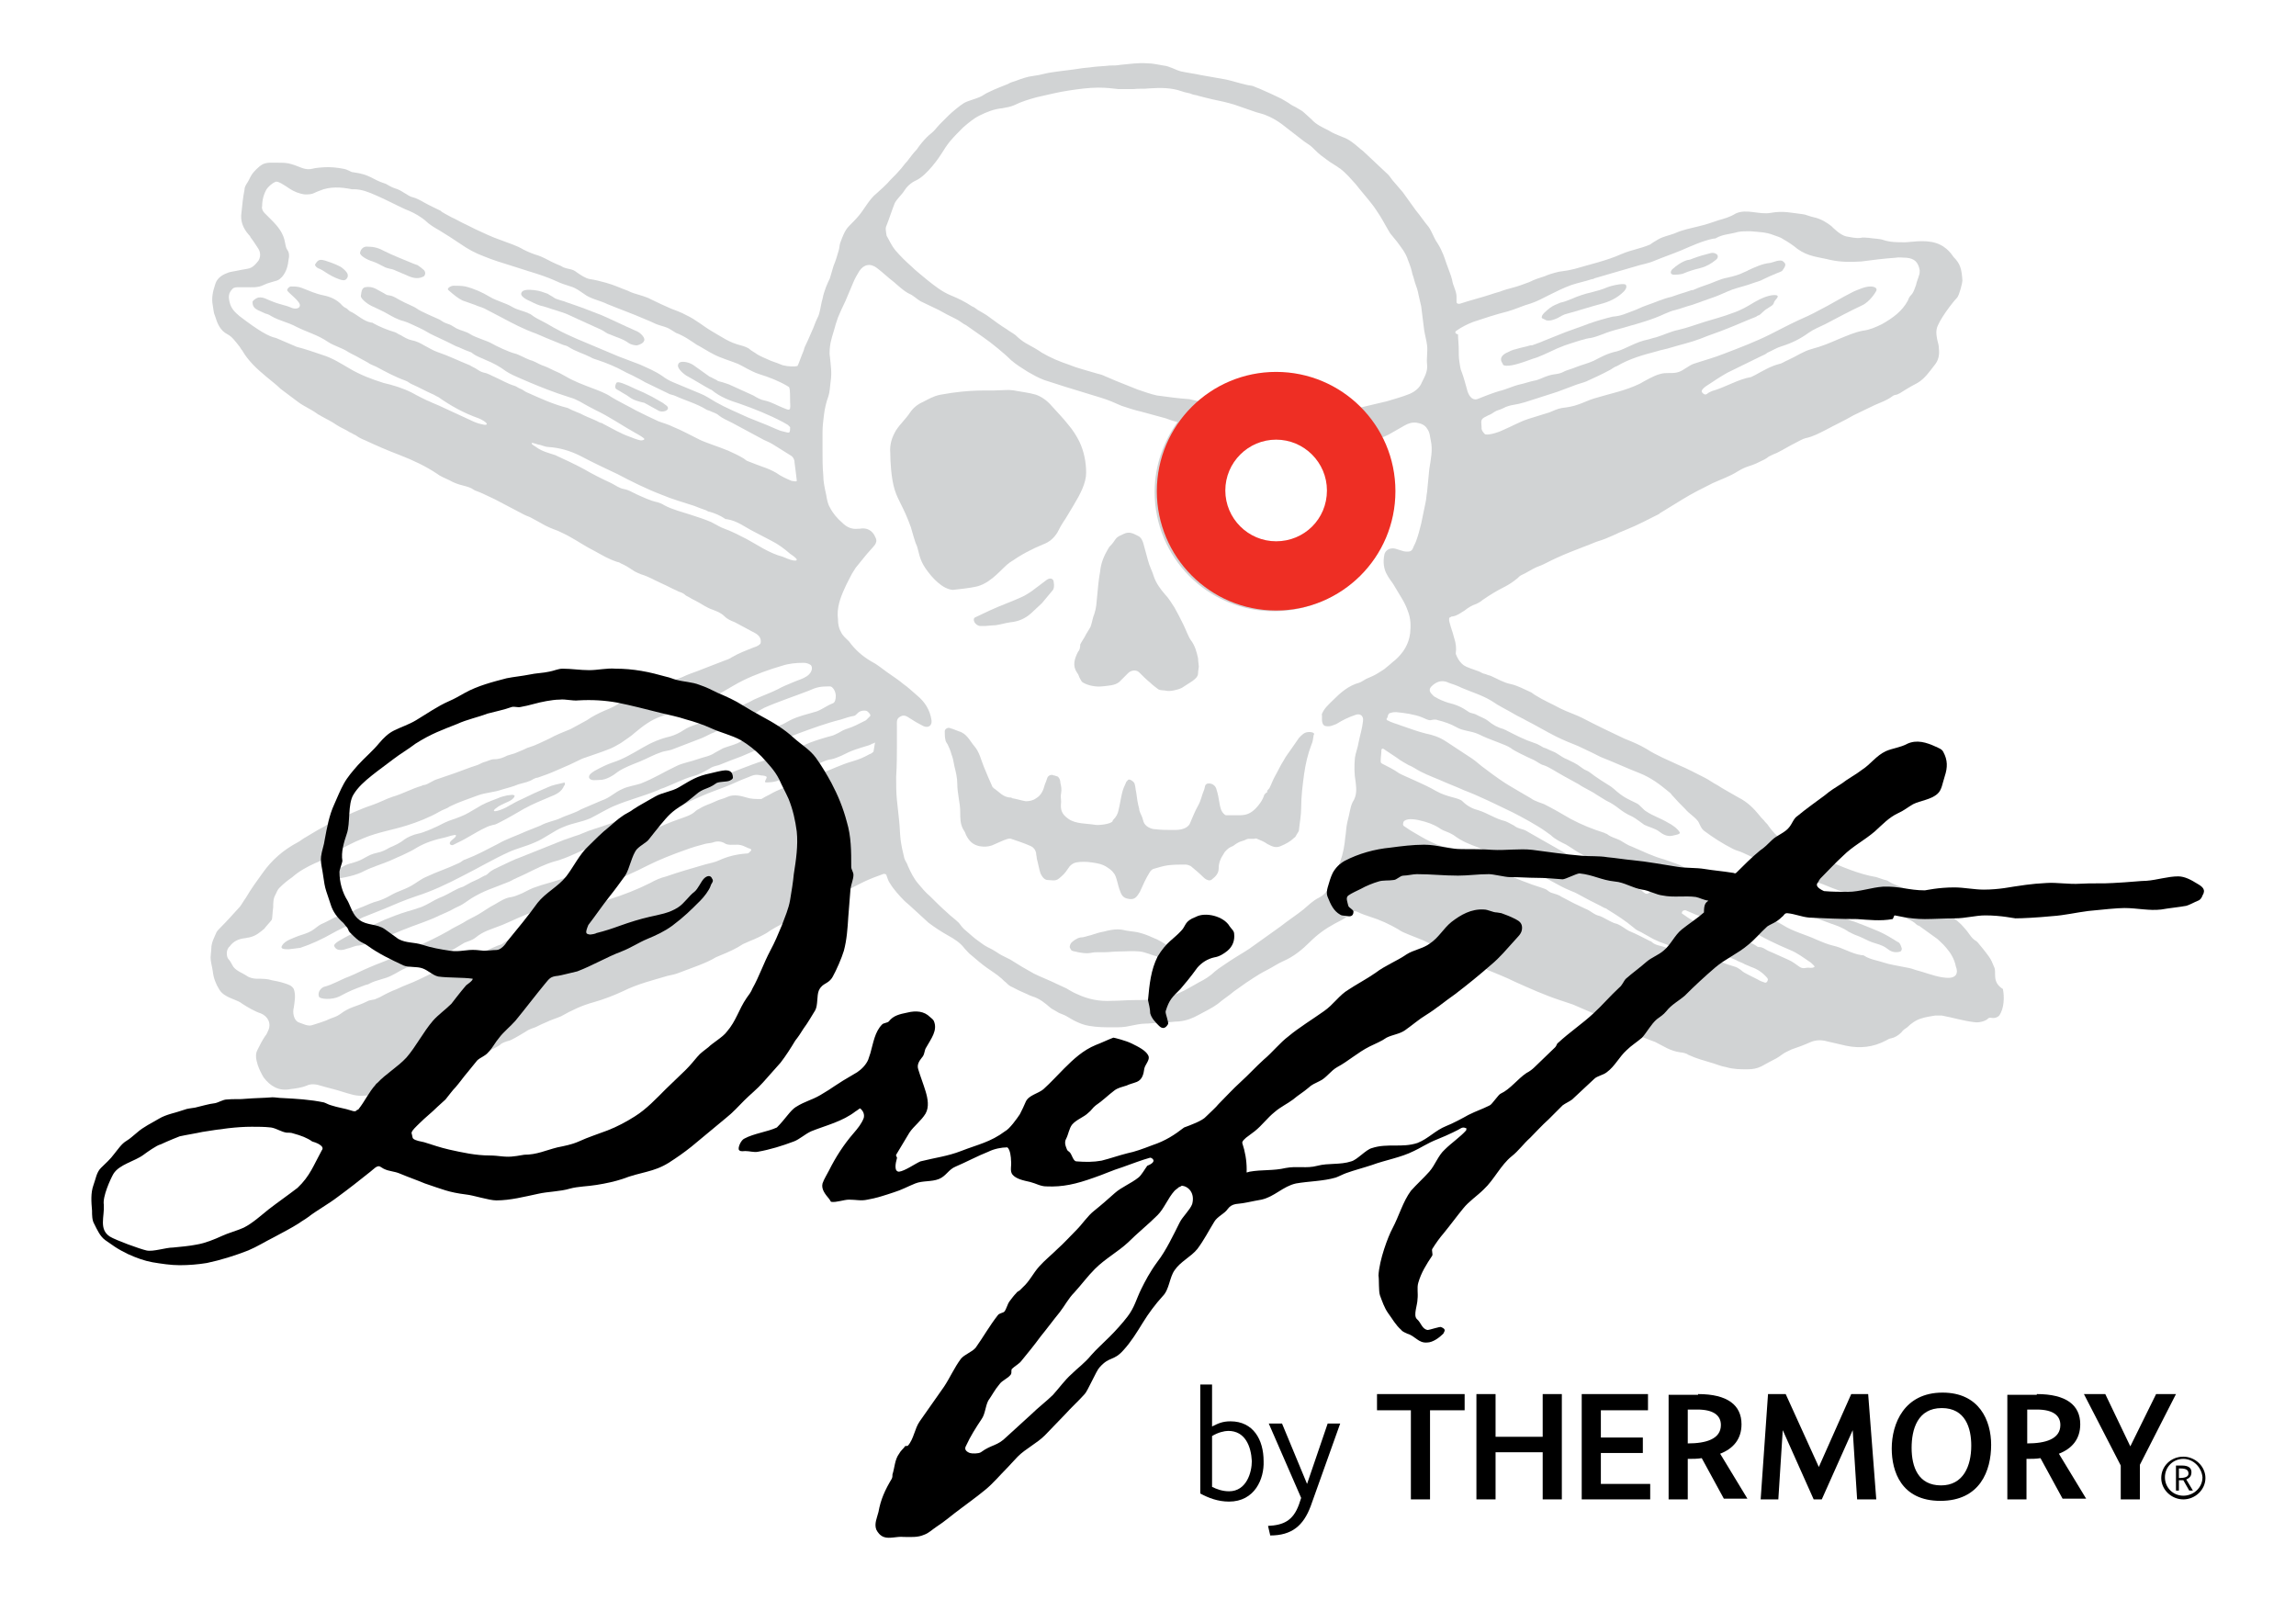<?xml version="1.0" encoding="UTF-8"?>
<svg xmlns="http://www.w3.org/2000/svg" xmlns:xlink="http://www.w3.org/1999/xlink" version="1.1" id="Layer_1" x="0px" y="0px" viewBox="0 0 311.8 217.2" style="enable-background:new 0 0 311.8 217.2;" xml:space="preserve"> <style type="text/css"> .st0{fill:#D1D3D4;} .st1{fill-rule:evenodd;clip-rule:evenodd;fill:#EE2E24;} </style> <g> <path class="st0" d="M270.8,131.3c-0.2-0.5-0.4-1-0.7-1.4c-0.5-0.7-1-1.3-1.5-1.9c-0.1-0.1-0.2-0.2-0.2-0.2 c-0.6-0.3-0.9-0.9-1.3-1.4c-0.5-0.6-1.1-1.3-1.8-1.7c-1-0.6-2-1.2-3-1.9c-1.1-0.8-2.1-1.5-3.3-2c-0.8-0.4-1.7-0.6-2.5-1.1 c-0.2-0.2-0.6-0.2-0.8-0.3c-0.3-0.1-0.6-0.2-0.9-0.3c-2.4-0.4-4.6-1.4-6.8-2.3c-1-0.4-1.9-0.8-2.9-1.3c-0.6-0.3-1.2-0.5-1.8-0.8 c-0.4-0.2-0.8-0.5-1.2-0.7c-0.8-0.4-1.3-1-1.9-1.8c-0.1-0.2-0.3-0.4-0.5-0.6c-0.2-0.3-0.5-0.5-0.7-0.8c-0.8-1-1.7-1.9-2.9-2.5 c-1-0.6-2-1.1-2.9-1.7c-0.6-0.3-1.1-0.7-1.7-1c-1.2-0.6-2.3-1.2-3.5-1.7c-1.5-0.7-3-1.3-4.4-2.2c-1-0.6-2-1-3-1.4 c-1.9-0.9-3.8-1.8-5.7-2.8c-1-0.5-2-0.8-3-1.3c-1.1-0.6-2.3-1.1-3.4-1.8c-0.2-0.1-0.4-0.3-0.6-0.4c-0.9-0.4-1.8-0.9-2.7-1.1 c-1-0.2-1.8-0.7-2.7-1.1c-0.2-0.1-0.4-0.1-0.6-0.2c-0.2-0.1-0.4-0.1-0.6-0.2c-0.5-0.3-1-0.4-1.5-0.6c-0.5-0.2-0.9-0.3-1.3-0.7 c-0.4-0.4-0.6-0.8-0.8-1.3c0,0,0-0.1,0-0.1c0.1-0.7,0-1.4-0.2-2c-0.2-0.9-0.8-2.3-0.7-2.7c0-0.1,0.1-0.2,0.2-0.2 c0.1-0.1,0.2-0.1,0.3-0.1c0.6-0.1,1.1-0.5,1.6-0.8c0.5-0.4,1-0.7,1.6-0.9c0.2-0.1,0.6-0.3,0.8-0.5c1-0.7,2-1.3,3-1.8 c0.6-0.3,1.2-0.7,1.8-1.2c0.2-0.2,0.3-0.3,0.5-0.4c0.7-0.3,1.4-0.8,2.1-1.1c0.9-0.3,1.7-0.8,2.6-1.2c1.3-0.6,2.6-1.1,3.9-1.6 c0.6-0.2,1.2-0.5,1.8-0.7c1.4-0.4,2.6-1.1,3.9-1.6c1.5-0.6,3-1.4,4.4-2.1l0.1-0.1c1-0.6,2.1-1.3,3.1-1.9c1.3-0.8,2.7-1.5,4.1-2.2 c1.1-0.5,2.3-0.9,3.4-1.6c0.5-0.3,0.9-0.5,1.5-0.7c0.7-0.2,1.3-0.5,2.1-0.9c0.2-0.1,0.5-0.3,0.6-0.4c0.4-0.2,0.8-0.4,1.1-0.5 c1-0.5,1.6-0.9,2.6-1.4c0.4-0.2,0.9-0.5,1.3-0.6c1-0.2,1.9-0.7,2.7-1.1c1.3-0.7,2.6-1.3,3.8-2c1-0.5,1.9-0.9,2.9-1.4 c0.9-0.4,1.6-0.6,2.4-1.2c0.1-0.1,0.4-0.2,0.5-0.2c0.1,0,0.3-0.1,0.5-0.2c0.3-0.2,0.5-0.3,0.8-0.5c0.5-0.3,1-0.6,1.6-0.9 c1-0.6,1.6-1.5,2.3-2.4c0.6-0.7,0.7-1.5,0.6-2.3c0-0.4-0.1-0.7-0.2-1.1c-0.1-0.5-0.2-1-0.1-1.5c0.2-1.1,2.2-3.7,2.8-4.3 c0.3-0.4,0.7-2,0.7-2.3c-0.1-1.6-0.3-2.3-1.2-3.2c-0.1-0.1-0.8-1.4-2.4-1.9c-1.6-0.5-3.5-0.1-4.2-0.1c-1,0-2,0-2.9-0.3 c-0.5-0.2-1.5-0.2-2-0.3c-0.3,0-0.8-0.1-1.1,0c-0.6,0.1-1.4-0.1-2-0.2c-0.8-0.2-1.7-1.1-2-1.4c-0.5-0.4-1.4-1-2.4-1.2 c-0.5-0.1-1.2-0.4-1.4-0.4c-1.7-0.2-2.7-0.5-4.4-0.2c-1.6,0.3-3.3-0.6-4.8,0.1c-0.8,0.5-1.6,0.7-2.3,0.9c-0.9,0.3-1.7,0.6-2.6,0.8 c-1.2,0.3-2.3,0.5-3.4,1c-0.8,0.3-1.5,0.4-2.2,0.8c-0.2,0.1-1,0.6-1.1,0.7c-1.4,0.6-2.5,0.7-3.9,1.3c-2,0.9-4.3,1.4-6.3,2 c-0.8,0.2-1.4,0.3-2.2,0.4c-0.4,0.1-0.8,0.2-1.1,0.3c-0.3,0.1-0.6,0.2-0.8,0.3c-0.9,0.3-1.3,0.4-2.1,0.8c-0.8,0.3-1.6,0.6-2.4,0.8 c-0.4,0.1-1.1,0.3-1.6,0.5c-0.4,0.1-1,0.3-1.3,0.4c-1.2,0.4-2.8,0.8-4,1.2c-0.2,0.1-0.6,0.1-0.6-0.2c0-0.2,0-0.4,0-0.7 c0-0.8-0.5-1.5-0.6-2.3c-0.1-0.5-0.6-1.7-0.8-2.3c-0.2-0.6-0.5-1.6-1.2-2.7c-0.5-0.7-0.7-1.5-1.2-2.2c-0.6-0.7-1.1-1.5-1.7-2.2 c-0.6-0.8-1.2-1.7-1.8-2.5c-0.4-0.5-0.8-0.9-1.2-1.4c-0.3-0.3-0.5-0.7-0.8-1c-1.1-1-2.2-2.1-3.3-3.1c-0.2-0.2-0.4-0.3-0.6-0.5 c-0.7-0.6-1.4-1.2-2.3-1.5c-0.7-0.3-1.3-0.5-1.9-0.9c-0.8-0.4-1.7-0.8-2.3-1.5c-0.3-0.3-0.7-0.6-1-0.9c-0.3-0.3-0.6-0.4-0.9-0.6 c-0.3-0.2-0.6-0.3-0.9-0.5c-0.4-0.3-0.8-0.5-1.3-0.8c-0.8-0.4-1.7-0.8-2.6-1.2c-0.4-0.2-0.8-0.3-1.2-0.5c-0.3-0.1-0.7-0.1-1-0.2 c-0.9-0.2-1.8-0.5-2.7-0.7c-1.1-0.2-2.3-0.4-3.4-0.6c-0.9-0.2-1.8-0.3-2.7-0.5c-0.8-0.2-1.5-0.7-2.4-0.8c-0.7-0.1-1.4-0.3-2.2-0.3 c-1.2-0.1-2.4,0.1-3.6,0.2c-0.5,0.1-1,0.1-1.5,0.1c-0.8,0.1-1.5,0.1-2.3,0.2c-0.6,0.1-1.1,0.1-1.7,0.2c-1.2,0.2-2.4,0.3-3.7,0.5 c-0.9,0.1-1.7,0.4-2.6,0.5c-0.9,0.1-1.7,0.4-2.5,0.7c-0.3,0.1-0.7,0.2-1,0.4c-0.7,0.3-1.6,0.6-2.6,1.1c-0.5,0.2-0.8,0.5-1.3,0.7 c-0.7,0.3-1.6,0.5-2.1,0.8s-1.6,1.2-2.1,1.7c-0.4,0.4-0.8,0.8-1.2,1.2c-0.3,0.3-0.5,0.6-0.8,0.9c-0.3,0.3-0.6,0.5-0.9,0.8 c-0.5,0.5-1,1.1-1.4,1.7c-0.5,0.5-0.9,1.1-1.3,1.6c-0.4,0.4-0.7,0.9-1.1,1.3c-0.5,0.6-1.1,1.1-1.6,1.7c-0.3,0.3-0.7,0.7-1.5,1.4 c-0.9,0.7-1.7,2.2-2.3,2.9c-0.4,0.5-0.9,1-1.4,1.5c-0.6,0.6-0.9,1.5-1.2,2.3c-0.1,0.3-0.1,0.7-0.2,1c-0.2,0.7-0.4,1.4-0.7,2.1 c-0.2,0.6-0.3,1.1-0.5,1.7c-0.3,0.6-0.8,1.7-1,2.8c-0.3,1-0.3,1.9-0.7,2.6c-0.3,0.6-0.5,1.3-0.8,1.9c-0.3,0.7-0.6,1.4-0.9,2 c-0.1,0.2-0.1,0.4-0.2,0.6c-0.3,0.7-0.7,1.9-0.8,2c-0.3,0.1-1.2,0.1-2-0.1c-0.5-0.2-1-0.4-1.6-0.6c-0.7-0.3-1.6-0.7-1.9-0.9 c-0.1-0.1-0.8-0.5-0.9-0.6c-0.3-0.3-0.9-0.5-1.3-0.6c-1.6-0.4-2.5-1.1-3.9-1.9c-1.2-0.7-2.2-1.6-3.5-2.2c-0.7-0.4-1.6-0.7-2.1-0.9 c-0.9-0.4-1.8-0.8-2.8-1.3c-0.3-0.2-1.6-0.6-2.3-0.8c-0.3-0.1-0.5-0.2-0.7-0.3c-1.1-0.4-1.9-0.8-3-1.1c-0.7-0.2-1.5-0.4-2.2-0.5 c-0.6-0.1-1.3-0.6-1.6-0.8c-0.3-0.2-0.5-0.4-0.9-0.5c-0.3-0.1-0.6-0.1-1.1-0.3c-0.2-0.1-0.3-0.2-0.6-0.3c-0.2-0.1-0.5-0.2-0.9-0.4 c-0.6-0.3-1.3-0.7-1.9-0.9c-0.7-0.2-1.4-0.5-2-0.8c-1-0.6-2.1-0.9-3.1-1.3c-1.2-0.4-2.4-1-3.5-1.5c-0.4-0.2-0.8-0.4-1.2-0.6 c-0.7-0.3-1.3-0.7-2-1c-0.5-0.3-1.2-0.6-1.5-0.9c-0.2-0.1-1.5-0.7-2.2-1.1c-0.5-0.3-1.1-0.6-1.5-0.7c-0.5-0.1-0.8-0.4-1.2-0.6 c-0.3-0.2-0.8-0.5-1.2-0.6c-0.9-0.3-1.1-0.6-1.5-0.7c-1.6-0.5-1.9-1.2-4.2-1.5c-0.3,0-0.5-0.2-0.8-0.3c-0.3-0.2-1.8-0.4-2.6-0.4 c-0.7,0-1.8,0.1-2.1,0.2c-1.1,0.3-1.8-0.3-2.9-0.6c-0.6-0.2-1.2-0.2-1.8-0.2c-0.4,0-0.8,0-1.2,0c-0.3,0-0.7,0.1-0.9,0.2 c-0.6,0.3-1.3,1.1-1.5,1.4c-0.2,0.3-0.4,0.8-0.6,1.1c-0.2,0.3-0.4,0.6-0.4,1c-0.2,1-0.3,2-0.4,3c-0.2,1.2,0.2,2.2,1,3.1 c0.1,0.1,0.2,0.2,0.2,0.3c0.4,0.5,0.7,1,1.1,1.6c0.3,0.5,0.3,1.1,0,1.6c-0.4,0.5-0.8,1-1.5,1.1c-0.6,0.1-1.1,0.2-1.6,0.3 c-0.4,0.1-0.8,0.1-1.2,0.3c-0.8,0.3-1.4,0.8-1.6,1.6c-0.3,0.9-0.5,1.8-0.3,2.8c0.1,0.5,0.1,1,0.3,1.4c0.3,1,0.7,2,1.7,2.5 c0.6,0.3,1.1,1,1.5,1.5c0.2,0.2,0.3,0.5,0.5,0.7c0.8,1.4,2,2.5,3.2,3.5c0.7,0.6,1.4,1.1,2,1.7c0.8,0.6,1.6,1.2,2.4,1.8 c0.8,0.6,1.8,1,2.6,1.6c0.1,0.1,0.4,0.2,0.5,0.3c0.7,0.4,1.4,0.7,2.1,1.2c0.6,0.4,1.2,0.6,1.8,1c0.3,0.1,0.5,0.3,0.8,0.4 c0.4,0.3,0.8,0.5,1.3,0.7c1.5,0.7,3.1,1.4,4.7,2c1.8,0.7,3.5,1.5,5,2.5c0.5,0.4,1.1,0.6,1.7,0.9c0.2,0.1,0.7,0.4,1.4,0.6 c0.7,0.2,1.2,0.3,1.6,0.5c0.2,0.1,0.3,0.2,0.5,0.3c0.9,0.3,1.8,0.8,2.7,1.2c1.3,0.7,2.7,1.4,4,2.1c0.4,0.2,0.8,0.3,1.1,0.5 c0.4,0.2,0.7,0.4,1.1,0.6c0.8,0.5,1.6,0.8,2.4,1.1c0.4,0.2,1.1,0.5,1.6,0.8c1.1,0.6,2.1,1.3,3.3,1.9c1.1,0.6,1.9,1.1,3.1,1.5 c0.1,0,0.4,0.1,0.5,0.2c0.7,0.3,1.3,0.7,1.9,1.1c0.2,0.1,0.6,0.3,0.9,0.4c1,0.3,1.8,0.8,2.7,1.2c0.7,0.3,1.4,0.7,2.1,1 c0.3,0.2,0.6,0.2,0.9,0.4c0.2,0.1,0.3,0.3,0.6,0.4c0.5,0.3,0.7,0.4,1.1,0.6c0.8,0.4,1.4,0.9,2.3,1.2c0.5,0.2,1.1,0.4,1.6,0.9 c0.4,0.4,0.9,0.6,1.4,0.8c0.9,0.5,1.9,1,2.8,1.5c0.5,0.3,0.8,0.7,0.7,1.3c0,0.2-0.5,0.5-0.9,0.6c-1,0.4-2.1,0.8-3.1,1.4 c-0.3,0.2-0.6,0.3-0.9,0.4c-1,0.4-2.1,0.8-3.1,1.2c-0.7,0.3-1.4,0.5-2.1,0.8c-0.8,0.4-1.7,0.7-2.6,0.9c-0.5,0.1-1,0.4-1.4,0.6 c-0.3,0.1-0.4,0.2-0.6,0.3c-0.3,0.2-0.9,0.4-1.2,0.6c-0.4,0.2-0.8,0.4-1.3,0.5c-0.6,0.2-1.2,0.4-1.7,0.7c-0.7,0.5-1.5,0.9-2.3,1.2 c-0.7,0.3-1.7,0.8-2.4,1.3c-0.5,0.3-1.5,0.8-2.2,1.2c-1,0.4-2,0.8-2.9,1.3c-0.9,0.4-1.8,0.9-2.8,1.2c-0.1,0-0.5,0.2-0.7,0.3 c-0.5,0.2-0.7,0.3-1.2,0.5c-0.3,0.1-0.7,0.2-1,0.3c-0.6,0.3-1.1,0.5-1.8,0.5c-0.5,0-0.9,0.3-1.4,0.4c-0.3,0.1-0.6,0.3-0.9,0.4 c-0.3,0.1-0.6,0.2-0.9,0.3c-1.6,0.6-2.4,0.9-4.5,1.6c-0.7,0.2-1.2,0.7-1.8,0.8c-0.1,0-0.2,0-0.3,0.1c-1.4,0.4-2.6,1.1-4,1.5 c-0.9,0.3-1.8,0.8-2.7,1.1c-1.8,0.6-3.5,1.4-5.1,2.2c-0.5,0.2-1,0.4-1.4,0.7c-0.6,0.3-1.1,0.6-1.6,0.9c-0.3,0.2-0.7,0.4-1,0.6 c-0.4,0.2-0.7,0.5-1.1,0.7c-1.9,1-3.5,2.4-4.7,4.1c-0.8,1.1-1.6,2.2-2.3,3.4c-0.3,0.4-0.5,0.8-0.8,1.2c-0.9,1-1.8,2-2.7,2.9 c-0.2,0.2-0.4,0.4-0.5,0.6c-0.3,0.7-0.7,1.4-0.7,2.2c0,0.3-0.1,0.9-0.1,1.2c0,0.6,0.2,1.2,0.3,1.9c0.1,0.9,0.4,1.7,0.9,2.5 c0.2,0.3,0.4,0.5,0.7,0.7c0.9,0.6,1.8,0.7,2.4,1.2c0.6,0.4,1.8,1.1,2.5,1.3c1,0.4,1.5,1.4,1,2.4c-0.1,0.2-0.2,0.5-0.4,0.7 c-0.4,0.6-0.7,1.2-1,1.8c-0.4,0.7-0.2,1.4,0,2.1c0.2,0.6,0.5,1.2,0.8,1.7c0.9,1.2,2.1,1.9,3.6,1.6c0.8-0.1,1.6-0.2,2.3-0.5 c0.4-0.2,0.9-0.2,1.4-0.1c0.7,0.2,1.4,0.4,2.2,0.6c0.8,0.2,1.6,0.5,2.4,0.7c0.3,0.1,0.9,0.2,1.3,0.2c1.1,0,2.3-0.2,3.4-0.5 c1.1-0.2,2.4-0.6,3.3-1c1.3-0.7,3.2-1.4,4-1.6c1.7-0.5,3.3-1.4,5-2.1c0.9-0.4,1.3-0.7,1.9-1c0.2-0.1,1.1-0.5,1.4-0.8 c0.2-0.2,0.8-0.4,1.2-0.5c0.1,0,1.2-0.6,2-1.1c0.2-0.1,0.6-0.4,0.7-0.4c0.4-0.2,0.6-0.2,1-0.4c0.4-0.2,0.8-0.4,1.3-0.6 c0.6-0.3,1.3-0.5,2-0.8c1.4-0.8,2.9-1.5,4.4-1.9c1.4-0.4,2.7-0.9,4-1.5c2-1,4.1-1.5,6.1-2.1c0.5-0.1,1-0.2,1.5-0.4 c1.8-0.7,3.7-1.3,5-2.1c0.2-0.1,0.5-0.2,0.7-0.3c1-0.4,2.1-0.9,3-1.5c0.2-0.1,0.7-0.3,0.9-0.4c0.8-0.3,1.8-0.8,2.3-1.1 c1.4-1,3.2-1.7,4.2-2.5c0.2-0.2,0.6-0.3,0.8-0.4c0.8-0.4,1.6-0.8,2.4-1.2c0.5-0.3,1.5-0.7,2-0.9c0.3-0.1,0.7-0.3,1-0.5 c2.4-1.3,3.4-1.8,5.4-2.5c0.2-0.1,0.5,0,0.5,0.2c0.2,0.5,0.2,0.7,0.5,1.1c0.4,0.7,1.3,1.7,1.9,2.3c0.3,0.3,0.6,0.5,0.9,0.8 c0.8,0.7,1.6,1.5,2.4,2.2c0.8,0.6,1.7,1.2,2.6,1.7c0.9,0.5,1.7,1,2.3,1.8c0.3,0.3,0.6,0.7,0.9,0.9c0.7,0.6,1.4,1.2,2.1,1.7 c0.7,0.5,1.5,1,1.8,1.3c0.3,0.2,0.5,0.5,0.8,0.7c0.3,0.3,0.5,0.5,1,0.7c0.9,0.5,1.5,0.7,1.9,0.9c0.2,0.1,0.4,0.2,0.7,0.3 c1,0.3,1.7,0.9,2.4,1.5c0.2,0.2,0.5,0.3,0.8,0.5c0.3,0.2,0.5,0.3,0.8,0.4c0.6,0.2,1.1,0.6,1.7,0.9c0.6,0.3,1.3,0.6,2,0.7 c1.1,0.2,2.2,0.2,3.3,0.2c0.8,0,1.5,0,2.3-0.2c0.5-0.1,1.4-0.3,2-0.3c0.6,0,1.2-0.1,1.7-0.1c1.1,0,2.3-0.2,2.9-0.2 c1-0.1,1.8-0.4,2.7-0.9c0.9-0.5,1.8-0.9,2.6-1.5c0.7-0.6,1.5-1.1,2.2-1.7c0.6-0.4,1.1-0.8,1.7-1.2c0.2-0.1,1.4-1,2.8-1.7 c0.6-0.3,1.5-0.9,2.2-1.2c1.4-0.6,2.6-1.6,3.6-2.6c1-1,2.1-1.8,3.4-2.5c0.6-0.3,1.2-0.6,1.7-1c0.2-0.2,0.4-0.3,0.6-0.5 c0.2-0.2,0.5-0.2,0.7-0.1c0.6,0.3,1.2,0.5,1.8,0.7c1.3,0.4,2.6,1,3.8,1.7c0.4,0.3,0.9,0.5,1.4,0.7c0.7,0.3,1.3,0.5,2,0.8 c1.7,0.8,3.5,1.7,5.2,2.6c1.1,0.5,2.1,1.1,3.3,1.3c0.1,0,0.1,0,0.2,0.1c1.2,0.5,2.5,1,3.7,1.6c2,0.9,4,1.8,6.1,2.5 c0.6,0.2,1.2,0.4,1.8,0.6c1.2,0.5,2.5,1.1,3.7,1.6c1.2,0.6,2.5,1,3.6,1.8c0.2,0.1,0.6,0.3,0.8,0.4c1,0.5,2,0.9,3.1,1.3 c1.2,0.6,2,1.2,3.4,1.4c0.3,0,1,0.2,1,0.3c1.3,0.6,2.2,0.8,3.5,1.2c0.6,0.2,1.1,0.4,1.7,0.5c1,0.3,1.9,0.3,2.9,0.3 c0.7,0,1.3-0.1,1.9-0.4c0.4-0.2,0.7-0.4,1.1-0.6c0.6-0.3,1.2-0.6,1.7-1c0.4-0.3,0.9-0.5,1.3-0.7c0.9-0.3,1.7-0.6,2.6-1 c0.7-0.3,1.5-0.3,2.2-0.1c0.9,0.2,1.7,0.4,2.6,0.6c1.9,0.4,3.7,0.2,5.4-0.7c0.2-0.1,0.5-0.3,0.7-0.3c0.5-0.1,1-0.4,1.4-0.8 c0.2-0.3,0.5-0.5,0.8-0.7c0.5-0.5,1.2-1,1.9-1.2c0.6-0.2,1.3-0.3,1.9-0.4c0.3,0,0.6,0,0.9,0c1.6,0.3,2.8,0.7,4.4,0.9 c0.6,0.1,1.5-0.1,1.9-0.5c0.1-0.1,0.2-0.1,0.3-0.1c0.5,0.1,0.9,0,1.2-0.3c0.7-1,0.7-2.6,0.5-3.6C270.4,133.3,271.2,132,270.8,131.3 M197.8,44.9c0.7-0.5,1.5-0.9,2.3-1.2c1.5-0.5,3-1,4.6-1.4c1.1-0.3,2.1-0.8,3.2-1.1c0.9-0.3,1.6-0.7,2.4-1.1c1-0.5,2-1,3.1-1.4 c0.9-0.3,1.9-0.5,2.8-0.8c0.1,0,0.2,0,0.3-0.1c1.8-0.5,3.7-1.1,5.5-1.6c0.9-0.3,1.8-0.4,2.7-0.8c1.2-0.5,2.4-0.9,3.6-1.4 c1.4-0.6,2.9-1.3,4.4-1.6c0.1,0,0.3,0,0.4-0.1c0.9-0.5,1.9-0.5,2.9-0.8c0.5-0.1,1.1-0.1,1.7-0.1c1,0.1,2.1,0.1,3.1,0.5 c0.5,0.2,1,0.3,1.4,0.6c0.7,0.4,1.3,0.8,1.9,1.3c0.7,0.5,1.4,0.8,2.2,1c0.8,0.2,1.5,0.3,2.3,0.5c1.4,0.3,2.8,0.3,4.2,0.2 c1.5-0.2,3.1-0.4,4.6-0.5c0.5-0.1,1,0,1.5,0c1.1,0.1,1.6,0.6,1.8,1.7c0,0.2,0,0.5-0.1,0.7c-0.1,0.4-0.3,0.8-0.4,1.3 c-0.2,0.5-0.3,1-0.7,1.4c-0.2,0.2-0.3,0.4-0.4,0.7c-0.8,1.5-2.1,2.4-3.5,3.2c-0.8,0.4-1.7,0.8-2.6,0.9c-1.1,0.2-2.2,0.7-3.2,1.1 c-1.4,0.6-2.3,1-3.8,1.4c-1.1,0.3-1.9,0.9-3.2,1.5c-0.3,0.1-0.9,0.5-1.1,0.5c-1.2,0.3-2.2,0.9-3.3,1.5c-0.2,0.1-0.4,0.2-0.6,0.3 c-1.8,0.3-3.5,1.4-5.3,1.9c-0.2,0.1-0.5,0.2-0.7,0.4c-0.3,0.2-0.6-0.1-0.7-0.3c-0.1-0.3,0.6-0.8,0.8-0.9c0.9-0.6,1.8-1.2,2.7-1.7 c1.6-0.8,3.1-1.5,4.7-2.3c0.2-0.1,0.5-0.2,0.7-0.4c0.7-0.3,1.3-0.7,2-0.9c1.3-0.4,2.5-1,3.6-1.8c0.7-0.5,1.5-0.8,2.3-1.2 c1.5-0.8,3.6-1.9,4.9-2.5c0.7-0.3,1.5-1.1,2-2c0.2-0.4-0.3-0.6-0.8-0.6c-0.7,0-1.6,0.4-2.3,0.7c-1.8,0.9-3,1.7-4.8,2.6 c-0.7,0.4-2,1-2.7,1.3c-1.3,0.6-2.6,1.3-3.8,1.9c-2,1-4.1,1.8-6.2,2.6c-1.5,0.6-2.7,0.9-4.2,1.4c-0.6,0.2-1.4,0.9-2,1.1 c-0.8,0.3-1.7,0-2.6,0.3c-0.8,0.2-2,0.9-2.7,1.3c-2.1,1-3.9,1.3-6.2,2c-0.7,0.2-1.5,0.6-2.1,0.8c-0.8,0.3-1.5,0.4-2.3,0.5 c-0.6,0.1-1.2,0.4-1.7,0.6c-0.9,0.3-2,0.6-2.9,0.9c-1.2,0.4-2.2,1-3.4,1.5c-0.8,0.4-2.3,0.8-2.5,0.5c-0.2-0.2-0.4-0.5-0.4-0.7 c0-0.1,0-0.1,0-0.2c-0.1-1.1-0.1-1.1,0.9-1.6c0.3-0.1,0.6-0.3,0.9-0.5c0.3-0.2,0.6-0.2,1.2-0.5c0.3-0.2,1.1-0.4,1.2-0.4 c1.3-0.2,2-0.5,3.3-0.9c0.9-0.3,1.9-0.6,2.8-0.9c0.8-0.3,1.6-0.6,2.4-0.9c0.5-0.2,1-0.3,1.5-0.5c1.1-0.5,2.2-1,3.3-1.6 c0.3-0.2,0.6-0.4,0.9-0.5c1.7-1,3.5-1.5,5.4-2c0.6-0.2,1.3-0.3,1.9-0.5c1.3-0.4,2.7-0.7,4-1.2c1.2-0.5,2.5-0.9,3.7-1.4 c1.3-0.5,2.6-1.1,3.9-1.6c0.1-0.1,0.3-0.2,0.4-0.2c0.3-0.2,0.7-0.7,1.1-0.9c0.4-0.3,0.8-0.4,0.9-0.8c0.1-0.4,0.8-0.8,0.4-1 c-0.9-0.2-2.3,0.5-3,0.9c-1,0.6-1.8,1.1-3,1.5c-1.3,0.5-2.5,0.8-3.8,1.2c-1.3,0.4-2.3,0.8-3.6,1.1c-1,0.2-2,0.7-3,1 c-0.5,0.1-1,0.3-1.1,0.3c-1.6,0.3-3.1,1.3-4.2,1.6c-1.4,0.3-2.2,0.8-3.2,1.3c-0.9,0.4-1.5,0.5-2.5,0.9c-0.2,0.1-1.2,0.4-1.4,0.5 c-0.9,0.5-1.2,0.3-2.2,0.6c-0.7,0.2-1.3,0.6-2,0.7c-0.5,0.1-1.4,0.4-1.9,0.5c-0.9,0.2-1.9,0.7-2.8,0.9c-0.7,0.2-2.3,0.8-3,1.1 c-0.7,0.2-1.2-0.5-1.4-1.4c-0.2-0.7-0.4-1.5-0.7-2.3c-0.2-0.4-0.2-0.8-0.3-1.3c-0.1-0.6-0.1-1.2-0.1-1.8c0-0.6-0.1-1.5-0.1-2 C197.5,45.3,197.6,45,197.8,44.9 M120.4,30.6c0.4-1,0.7-2,1.1-3c0.3-0.6,1-1.2,1.3-1.7c0.3-0.5,0.9-1.1,1.6-1.4 c1.5-0.7,3.2-3.2,3.5-3.7c0.3-0.5,0.7-1.1,1.1-1.6c0.6-0.7,1.2-1.3,1.8-1.9c0.7-0.6,1.4-1.2,2.2-1.6c1-0.5,2-0.9,3.1-1 c0.6-0.1,1.1-0.2,1.6-0.4c1-0.5,2-0.8,3.1-1.1c1.4-0.3,2.9-0.7,4.3-0.9c1.3-0.2,2.8-0.4,4-0.4c1.2,0,1.9,0.1,2.8,0.2c1,0,1.7,0,2,0 c0.8-0.1,1.4,0,2.2-0.1c1.5-0.1,3-0.1,4.4,0.4c0.5,0.2,1,0.2,1.4,0.4c0.2,0.1,0.6,0.1,0.8,0.2c0.7,0.2,1.2,0.3,2,0.5 c1,0.2,1.9,0.4,2.9,0.7c0.9,0.3,1.7,0.6,2.6,0.9c0.5,0.2,1.1,0.3,1.6,0.5c0.8,0.3,1.5,0.7,2.2,1.2c1,0.8,2.1,1.6,3.1,2.4 c0.4,0.3,0.8,0.5,1.1,0.8c0.5,0.5,1,1,1.6,1.4c0.5,0.4,1.1,0.8,1.6,1.1c0.2,0.1,0.4,0.3,0.6,0.4c0.4,0.3,0.8,0.7,1.1,1 c0.3,0.3,0.7,0.8,1,1.1c0.7,0.9,1.5,1.8,2.2,2.7c0.4,0.5,0.7,1,1.1,1.6c0.5,0.8,0.9,1.6,1.4,2.4c0.3,0.4,0.6,0.7,0.9,1.1 c0.5,0.7,1.2,1.5,1.5,2.5c0.4,1,0.5,1.4,0.6,1.9c0.2,0.5,0.3,1.1,0.5,1.6c0.2,0.5,0.3,1,0.4,1.5c0.1,0.4,0.2,0.9,0.3,1.3 c0.1,0.8,0.2,1.7,0.4,3.2c0.1,0.7,0.3,1.3,0.4,2.1c0.1,0.8-0.1,1.8,0,2.6c0.1,0.9-0.3,1.6-0.7,2.4c-0.3,0.8-1,1.3-1.7,1.6 c-1,0.4-2.1,0.7-3.1,1c-0.8,0.2-2.6,0.6-3.8,0.9c-2.9-2.8-6.9-4.6-11.3-4.6c-3.9,0-7.5,1.4-10.3,3.7c-0.5-0.1-1-0.2-1.4-0.3 c-1.5-0.1-2.9-0.3-4.4-0.5c-0.9-0.2-1.7-0.5-2.6-0.8c-1-0.4-2-0.8-3-1.2c-0.5-0.2-0.9-0.4-1.4-0.6c-0.4-0.2-0.8-0.3-1.2-0.4 c-1.3-0.4-2.6-0.7-3.8-1.2c-1.2-0.4-2.4-0.9-3.6-1.6c-0.7-0.5-1.5-0.9-2.2-1.3c-0.5-0.3-1-0.7-1.4-1.1c-0.4-0.3-0.8-0.5-1.2-0.8 c-0.8-0.5-1.5-1-2.3-1.6c-0.5-0.4-1.1-0.7-1.6-1c-0.3-0.2-0.5-0.4-0.8-0.5c-0.9-0.6-1.9-1.1-2.9-1.5c-1.2-0.5-2.2-1.3-3.2-2.1 c-0.7-0.6-1.5-1.2-2.1-1.8c-0.8-0.7-1.5-1.4-2.2-2.2c-0.5-0.6-0.8-1.3-1.2-2C120.3,31.3,120.2,31,120.4,30.6 M181.4,66.4 c0,4.5-3.6,8.1-8.1,8.1c-4.5,0-8.1-3.6-8.1-8.1c0-4.5,3.6-8.1,8.1-8.1C177.7,58.3,181.4,62,181.4,66.4 M71.6,53.3 c-0.3-0.1-0.6-0.4-0.9-0.5c-0.3-0.1-0.5-0.3-0.8-0.4c-1-0.3-1.8-0.8-2.7-1.2c-0.5-0.2-0.9-0.5-1.5-0.6c-0.4-0.1-0.7-0.3-1-0.5 c-0.3-0.2-0.6-0.3-0.9-0.5c-1.5-0.6-2.9-1.3-4.4-1.8c-0.6-0.2-1.2-0.6-1.8-0.9c-0.5-0.3-1.1-0.6-1.7-0.7c-0.5-0.1-1-0.4-1.5-0.7 c-0.3-0.1-0.5-0.3-0.8-0.4c-1-0.3-2-0.7-2.9-1.2c-0.1-0.1-0.2-0.1-0.3-0.1c-1-0.2-1.7-0.9-2.6-1.4c-0.3-0.1-0.5-0.3-0.7-0.5 c-0.2-0.1-0.4-0.2-0.6-0.4c-0.7-0.8-1.6-1.2-2.6-1.4c-1-0.2-1.9-0.6-2.9-1c-0.5-0.2-1-0.2-1.5-0.2c-0.2,0-0.5,0.3-0.5,0.5 c0,0.3,2,1.6,1.7,2.2c-0.1,0.3-0.6,0.4-1.1,0.2c-0.9-0.4-1.5-0.4-2.7-0.9c-0.6-0.2-1.1-0.6-1.8-0.5c-0.4,0.1-0.9,0.5-0.8,0.7 c0,0.5,0.3,0.8,0.7,1c0.4,0.2,0.7,0.3,1.1,0.5c0.1,0,0.4,0.1,0.7,0.3c1.2,0.7,2.2,0.8,3.5,1.5c1.4,0.7,2.9,1.1,4.2,2 c0.9,0.6,1.9,0.8,2.8,1.4c0.5,0.3,1,0.5,1.5,0.8c0.4,0.2,0.7,0.4,1.1,0.6c0.4,0.3,0.8,0.4,1.2,0.6c1.3,0.7,2.6,1.4,4,1.9 c0.3,0.1,0.6,0.4,0.9,0.5c0.9,0.4,1.8,0.9,2.7,1.3c0.3,0.1,0.5,0.3,0.8,0.4c1.7,1.2,3.5,2.2,5.5,2.9c0.3,0.1,1.2,0.6,1.1,0.8 c-0.1,0.2-0.6,0-0.7,0c-0.5-0.1-1-0.3-1.4-0.5c-1.3-0.6-2.6-1.2-3.9-1.8c-0.6-0.3-1.2-0.5-1.8-0.8c-0.1,0-1.7-0.8-2.4-1.2 c-1.2-0.6-2.5-1-3.8-1.3c-1.6-0.5-3.2-1.1-4.7-2c-1.2-0.7-2.3-1.4-3.6-1.8c-1.2-0.4-2.3-0.8-3.5-1.1c-0.5-0.2-2.3-1-2.8-1.2 c-1-0.2-2.4-1-5-3c-0.6-0.5-1.1-1-1.3-1.8c-0.2-0.8-0.2-1.3,0.4-1.9c0.2-0.2,0.6-0.2,0.9-0.2c0.3,0,0.5,0,0.8,0 c0.9,0,1.7,0.1,2.5-0.3c0.6-0.3,1.2-0.4,1.8-0.6c0.3-0.1,0.5-0.3,0.7-0.5c0.6-0.7,0.8-1.5,0.9-2.4c0.1-0.4,0.1-0.9-0.2-1.3 c-0.2-0.3-0.2-0.6-0.3-1c-0.2-1.2-0.9-2.1-1.8-3c-0.3-0.3-0.7-0.7-1-1c-0.2-0.2-0.4-0.6-0.3-0.9c0-0.8,0.2-1.6,0.6-2.3 c0.2-0.3,0.7-0.8,1.2-1c0.3-0.2,1.3,0.5,1.9,0.9c0.6,0.4,1.3,0.7,2.1,0.8c0.5,0,0.9,0,1.3-0.2c0.2-0.1,0.4-0.2,0.7-0.3 c1.4-0.6,2.9-0.5,4.4-0.2c0.1,0,0.2,0,0.3,0c1,0,2,0.4,2.9,0.8c1.4,0.6,2.7,1.3,4,1.9c0.8,0.3,1.6,0.7,2.3,1.2 c0.1,0.1,0.3,0.2,0.4,0.3c0.6,0.6,1.3,1,2,1.4c1,0.6,1.9,1.2,2.8,1.8c1,0.7,2.1,1.3,3.2,1.7c1.2,0.5,2.5,0.9,3.8,1.3 c0.7,0.2,1.5,0.5,2.2,0.7c1.3,0.4,2.6,0.8,3.9,1.4c0.6,0.3,1.3,0.5,1.9,0.7c0.7,0.2,1.2,0.6,1.8,1c0.9,0.7,2.2,0.9,3.2,1.4 c1.7,0.7,3.4,1.3,5,2c0.5,0.2,1.2,0.5,1.6,0.7c0.5,0.2,1,0.3,1.5,0.5c0.3,0.1,1,0.6,1.2,0.7c1.1,0.4,2.2,1.2,2.8,1.6 c0.6,0.3,1.5,0.9,2.3,1.3c0.9,0.5,2.6,1,3.3,1.3c0.7,0.3,1.7,1,2.9,1.4c1.3,0.4,2.6,0.9,3.8,1.6c0.1,0.1,0.3,0.1,0.3,0.3 c0.1,0.2,0.1,1.2,0.1,1.8c0,0.4,0.1,1-0.1,1.1c-0.2,0.1-0.5-0.1-0.8-0.2c-0.8-0.3-1.6-0.8-2.5-1c-0.6-0.1-1.1-0.4-1.6-0.7 c-1.1-0.5-2.2-1-3.3-1.5c-0.3-0.1-0.6-0.2-0.9-0.3c-0.3-0.1-0.6-0.1-0.8-0.3c-0.2-0.1-0.4-0.2-0.6-0.3c-0.1-0.1-0.3-0.1-0.4-0.2 c-0.7-0.5-1.4-1-2.1-1.5c-0.7-0.5-2-0.7-2.1-0.1c-0.2,0.4,0.5,1.1,1.1,1.5c1.1,0.6,2.2,1.3,3.3,1.9c0.1,0,0.2,0.1,0.2,0.1 c1.1,0.9,2.4,1.4,3.7,1.8c2,0.7,4,1.5,5.9,2.5c0.2,0.1,0.5,0.3,0.7,0.4c0.1,0.1,0.2,0.2,0.3,0.3c0,0.2,0,0.6-0.1,0.7 c-0.1,0.1-0.4,0-0.4,0c-0.3-0.1-0.5-0.1-0.8-0.2c-0.8-0.3-1.6-0.7-2.4-1c-0.7-0.3-1.3-0.5-2-0.8c-1.5-0.7-3-1.3-4.4-2.1 c-0.7-0.4-1.4-0.9-2.2-1.2c-1.2-0.5-2.4-1-3.6-1.5c-0.5-0.2-1-0.5-1.4-0.8c-1-0.7-2-1.1-3.1-1.6c-1-0.4-1.9-0.7-2.9-1.1 c-1.9-0.8-3.8-1.6-5.7-2.4c-0.9-0.4-1.8-0.8-2.7-1.3c-0.6-0.3-1.2-0.7-1.8-1c-0.6-0.3-1.2-0.6-1.7-1c-0.1-0.1-0.3-0.1-0.4-0.2 c-0.7-0.3-1.4-0.4-2.1-0.8c-1-0.6-2.1-0.8-3.1-1.4c-1-0.6-2.1-1.1-3.3-1.4c-0.5-0.1-1.1-0.1-1.6-0.1c-0.4,0-1,0.4-0.7,0.6 c0.8,0.7,1.3,1.1,1.9,1.4c0.6,0.2,1.1,0.4,1.7,0.6c0.4,0.2,0.9,0.3,1.3,0.5c0.8,0.4,1.5,0.8,2.3,1.2c1.5,0.8,3,1.6,4.7,2.2 c0.5,0.2,0.9,0.4,1.4,0.6c0.7,0.3,1.5,0.6,2.2,0.9c0.2,0.1,0.5,0.1,0.8,0.3c0.9,0.6,2,0.9,3,1.4c0.3,0.2,0.7,0.3,1,0.4 c1.2,0.4,2.4,0.9,3.5,1.5c0.5,0.3,1.1,0.5,1.6,0.8c0.4,0.2,0.8,0.4,1.3,0.7c1,0.5,2.1,1,3.1,1.5c0.3,0.2,0.7,0.2,1.1,0.4 c1.3,0.6,2.8,1,4.1,1.8c0.1,0.1,0.3,0.1,0.5,0.2c0.4,0.2,0.9,0.3,1.2,0.6c0.5,0.4,1.2,0.7,1.8,1c1.3,0.7,2.6,1.4,3.9,2.1 c0.5,0.3,1.1,0.5,1.6,0.8c0.8,0.5,1.6,1,2.4,1.5c0.4,0.2,0.6,0.6,0.6,1c0.1,0.8,0.2,1.5,0.3,2.4c0.1,0.3-0.5,0.1-0.7,0.1 c-0.7-0.3-1.4-0.6-2.1-1.1c-0.5-0.3-1.2-0.6-1.8-0.8c-0.8-0.3-1.1-0.4-2.1-0.8c-0.1,0-0.4-0.3-0.6-0.4c-0.5-0.3-1.3-0.7-2-1 c-1.2-0.5-3.1-1.1-3.9-1.5c-0.8-0.4-2.7-1.4-3.5-1.7c-0.8-0.4-1.6-0.6-2.1-0.8c-1.1-0.5-2.1-1-3.1-1.5c-0.5-0.3-2.7-1.4-3.3-1.8 c-0.7-0.5-1.8-0.9-2.6-1.2c-1.3-0.5-2.4-0.9-3.6-1.6c-0.5-0.3-1.1-0.6-1.6-0.8c-0.6-0.3-1-0.5-1.6-0.7c-0.5-0.2-1.1-0.6-1.6-0.7 c-0.8-0.3-1.6-0.8-2.1-0.9c-0.8-0.2-2.5-1-3.2-1.4c-0.5-0.3-2.2-0.8-2.8-1.2c-0.6-0.4-1.3-0.5-1.9-0.8c-0.2-0.1-0.3-0.2-0.5-0.3 c-0.3-0.2-0.6-0.3-0.9-0.4c-0.3-0.1-0.6-0.3-0.9-0.5c-0.4-0.2-2.6-1.1-3.1-1.5c-0.4-0.3-1.5-0.7-2.2-1.1c-0.6-0.3-0.9-0.6-1.6-0.7 c-0.3,0-0.5-0.2-0.7-0.3c-0.4-0.2-0.7-0.4-1.1-0.6c-0.4-0.2-0.9-0.3-1.4-0.2c-0.4,0.1-0.5,0.4-0.6,1.2c0,0.4,1,1.2,1.8,1.5 c0.6,0.3,1.3,0.6,1.8,0.9c0.7,0.4,1.4,0.8,2.2,1c0.7,0.2,1.4,0.6,2.1,0.9c0.9,0.4,1.2,0.7,2.1,1.1c0.6,0.3,1.1,0.5,1.7,0.8 c0.4,0.2,0.8,0.4,1.2,0.6c0.6,0.2,1.1,0.5,1.7,0.7c0.2,0.1,0.4,0.1,0.6,0.3c0.5,0.4,1.2,0.6,1.8,0.9c1,0.4,1.9,0.9,2.7,1.5 c0.6,0.4,1.3,0.7,2,1c1.6,0.7,3.3,1.4,5,2c0.6,0.2,1.2,0.4,1.8,0.6c0.4,0.1,0.8,0.3,1.2,0.5c0.7,0.4,1.4,0.8,2.2,1.2 c1.9,0.9,3.6,2.1,5.4,3.1c0.4,0.2,1.2,0.7,1.2,0.8c0,0.2-0.4,0.2-0.5,0.2c-0.5-0.1-1-0.3-1.5-0.5c-0.6-0.2-1.2-0.5-1.8-0.8 c-0.6-0.3-1.1-0.6-1.7-0.9c-0.2-0.1-0.3-0.2-0.5-0.2c-0.7-0.4-1.6-0.7-2.2-1c-0.5-0.3-1.5-0.6-2.2-1C75.1,54.9,73.4,54.1,71.6,53.3 M101.4,73.2c-1-0.5-1.9-1-3-1.4c-0.6-0.2-1.2-0.6-1.8-0.9c-0.9-0.4-1.9-0.7-2.8-1c-1.2-0.4-2.5-0.7-3.6-1.3 c-0.3-0.2-0.6-0.3-0.9-0.4c-1-0.2-2-0.7-2.9-1.1c-0.6-0.3-1.1-0.6-1.7-0.7c-0.6-0.1-1.1-0.5-1.7-0.8c-1.3-0.6-2.5-1.2-3.7-1.9 c-1.3-0.7-2.6-1.3-3.9-1.9c-0.9-0.3-1.8-0.5-2.6-1.1c-0.1-0.1-0.6-0.3-0.6-0.5s0.8,0.2,1.1,0.2c0.4,0.1,0.8,0.3,1.2,0.3 c1.5,0.1,2.9,0.5,4.3,1.2c1.7,0.9,3.4,1.7,5.1,2.5c1.9,1,3.9,2,6,2.8c1.4,0.6,2.9,1,4.4,1.5c0.5,0.2,1,0.4,1.6,0.6 c0.2,0.1,0.3,0.2,0.5,0.2c0.7,0.2,1.4,0.5,2,0.9c0.1,0.1,0.2,0.1,0.3,0.1c1.4,0.2,2.5,1.1,3.7,1.7c0.8,0.4,1.5,0.8,2.3,1.2 c1,0.5,1.8,1.1,2.6,1.8c0.3,0.2,0.9,0.6,0.9,0.8c0,0.2-0.4,0.1-0.5,0.1c-0.5-0.1-0.9-0.3-1.4-0.5C104.4,75.1,102.9,74,101.4,73.2 M118.6,102.1c-0.1,0.1-0.4,0.3-0.5,0.3c-0.9,0.5-1.4,0.7-2.4,1c-0.7,0.2-1.5,0.5-2.2,0.8c-1.8,0.8-3.6,1.4-5.4,2.1 c-1.2,0.5-2.4,0.9-3.6,1.6c-0.4,0.2-0.8,0.4-1.1,0.6c-0.8,0-1.4,0-2-0.2c-0.7-0.2-1.7-0.5-2.6-0.1c-0.6,0.3-1,0.3-1.6,0.6 c-0.8,0.4-1.4,0.5-2.2,1c-0.2,0.1-0.4,0.2-0.5,0.3c-0.6,0.6-1.4,0.8-2.2,1.1c-1.2,0.4-2.3,0.9-3.5,1.4c-0.9,0.4-1.8,0.7-2.6,1.3 c-0.1,0.1-0.3,0.2-0.5,0.3c-1.2,0.5-2.2,1.4-3.2,2.2c-0.1,0.1-0.3,0.3-0.3,0.3c-0.8,0.5-1.5,0.9-2.3,1.4c-0.8,0.5-1.6,0.7-2.5,0.9 c-0.6,0.2-1.2,0.4-1.9,0.6c-0.9,0.3-1.8,0.5-2.6,0.8c-0.7,0.2-1.4,0.6-2,0.9c-0.5,0.2-0.9,0.4-1.4,0.5c-0.9,0.1-1.6,0.6-2.3,1 c-0.8,0.4-1.6,1-2.3,1.4c-0.7,0.4-1.4,0.7-2,1.1c-0.7,0.4-1.4,0.7-2,1.1c-1.4,0.8-2.9,1.5-4.4,2.2c-1.1,0.6-2.3,1.1-3.5,1.6 c-0.9,0.4-1.8,0.7-2.7,1.1c-1,0.4-1.9,0.9-2.9,1.3c-1.1,0.4-2.2,1.1-3.4,1.4c-0.3,0.1-0.9,0.6-0.7,1.3c0.1,0.4,1.8,0.5,2.8,0 c1.5-0.8,1.8-0.9,3.4-1.5c0.2-0.1,0.5-0.1,0.6-0.2c1.1-0.6,2.1-0.6,3.2-1.2c0.6-0.3,1.2-0.7,1.9-1c0.6-0.3,1.1-0.2,1.7-0.5 c1.4-0.6,2.2-0.9,3.6-1.5c0.2-0.1,0.8-0.3,1.1-0.5c0.5-0.3,1-0.6,1.5-0.9c0.5-0.2,1-0.3,1.5-0.7c1.1-0.9,2.1-1.1,3.6-1.7 c1-0.4,3-1.4,4.8-2c1.1-0.3,2.7-0.9,3.8-1.3c1-0.3,2-1.1,2.9-1.4c1-0.4,1.9-0.3,2.8-0.8c2-1,3.6-1.6,5.5-2.6 c1.6-0.8,3.4-1.5,5.1-2.1c0.8-0.3,1.8-0.6,2.6-0.8c0.3-0.1,0.8-0.1,1.1-0.2c0.5-0.2,1.1-0.2,1.6,0.1c0.4,0.3,1.2,0.2,1.7,0.2 c0.7,0,1.1,0.3,1.6,0.5c0.1,0,0.4,0.1,0.3,0.3c-0.1,0.1-0.2,0.2-0.3,0.3c-0.1,0.1-0.3,0.1-0.4,0.1c-1.3,0.1-2.5,0.4-3.6,0.9 c-0.6,0.3-1.3,0.4-2,0.6c-1.7,0.5-3.5,1-5.2,1.6c-0.8,0.2-1.5,0.5-2.2,0.9c-1.8,0.9-3.6,1.6-5.5,2.2c-0.1,0.1-0.6,0.2-0.8,0.3 c-0.7,0.4-1.6,0.6-2.6,1c-0.7,0.3-1.4,0.5-2.1,0.8c-1.8,0.8-3.5,1.5-5.3,2.3c-0.5,0.2-1.1,0.4-1.7,0.7c-0.7,0.3-1.4,0.4-2,0.9 c-0.2,0.2-0.5,0.2-0.7,0.3c-0.5,0.2-0.9,0.4-1.4,0.6c-0.2,0.1-0.5,0.1-0.7,0.2c-0.3,0.1-0.6,0.2-0.9,0.3c-1.3,0.5-2.5,1.1-3.7,1.6 c-1.4,0.6-2.7,1.3-4,1.9c-1,0.5-2,0.8-3,1.3c-0.8,0.3-1.6,0.7-2.3,1.1c-0.2,0.1-0.5,0.2-0.7,0.3c-0.4,0.1-0.8,0.1-1.1,0.3 c-1.4,0.7-2.3,0.7-3.6,1.7c-0.4,0.3-1,0.5-1.3,0.6c-0.8,0.4-1.9,0.7-2.5,0.9c-0.6,0.2-1.3-0.2-1.9-0.4c-0.6-0.3-0.8-1.3-0.6-2 c0.1-0.8,0.3-1.6,0-2.5c-0.3-0.5-0.7-0.6-1.3-0.8c-0.6-0.2-1.2-0.3-1.7-0.4c-0.6-0.2-1.3-0.2-2-0.2c-0.4,0-1-0.1-1.4-0.4 c-0.6-0.4-1.3-0.6-1.8-1.2c-0.2-0.3-0.4-0.8-0.7-1.1c-0.2-0.2-0.4-1.2,0.2-1.7c0.5-0.7,1.2-1,2-1.1c0.2,0,0.4-0.1,0.6-0.1 c1-0.2,1.6-0.8,2.1-1.2c0.2-0.3,0.8-0.9,1-1.2c0.1-0.2,0.1-1.1,0.2-1.7c0-0.6,0-1.2,0.3-1.7c0.1-0.2,0.3-0.7,0.5-0.9 c0.7-0.7,1.1-1,1.8-1.5c0.9-0.8,2-1.4,3.1-1.9c0.5-0.2,1-0.4,1.5-0.8c0.3-0.2,0.6-0.3,0.9-0.5c1.4-0.8,2.7-1.5,4.2-2.1 c1.9-0.8,3.9-1.1,5.8-1.7c1.6-0.5,3.1-1.1,4.5-1.9c0.5-0.3,1-0.4,1.4-0.7c1.2-0.6,2.5-1,3.8-1.5c1.1-0.4,2.2-0.4,3.3-0.8 c0.7-0.2,1.5-0.4,2.2-0.7c0.4-0.1,0.7-0.2,1.1-0.3c0.3-0.1,0.6-0.2,0.9-0.4c0.2-0.1,0.4-0.2,0.6-0.2c0.9-0.3,1.7-0.6,2.6-1 c1.2-0.5,2.3-1,3.5-1.6c0.1,0,0.2-0.1,0.3-0.1c1.1-0.4,2.1-0.7,3.1-1.1c0.6-0.2,1.3-0.6,1.8-0.9c0.7-0.5,1.5-1,1.9-1.4 c1.1-0.9,2.1-1.7,3.5-2.2c1.4-0.5,2.8-0.9,4.1-1.4c1.1-0.4,2.1-0.8,3.1-1.3c0.9-0.4,1.8-1,2.7-1.5c1.7-1,3.5-1.7,5.3-2.3 c0.4-0.1,0.9-0.3,1.3-0.4c0.9-0.3,1.9-0.4,2.9-0.4c0.4,0,0.7,0.1,1,0.3c0.3,0.3,0.2,1-0.5,1.5c-0.6,0.4-1.1,0.5-1.8,0.8 c-0.7,0.3-1.5,0.6-2.2,1c-1,0.5-1.9,0.8-3,1.3c-0.3,0.1-0.9,0.5-1.2,0.6c-0.7,0.3-1.2,0.6-1.9,0.9c-1.2,0.5-2,0.9-3.3,1.4 c-1,0.4-2.4,0.7-3.3,1.3c-0.6,0.4-1.2,0.7-1.9,0.9c-1.3,0.3-2.5,0.8-3.7,1.5c-1.2,0.7-2.7,1.6-4,2c-0.9,0.3-1.7,0.7-2.6,1.2 c-0.3,0.2-0.8,0.5-0.7,0.9c0.2,0.5,1,0.3,1.5,0.3c0.8,0,1.8-0.6,2.4-1.1c0.9-0.6,2-1,3-1.4c1.2-0.5,1.8-0.9,3-1.3 c0.3-0.1,1-0.2,1.3-0.3c1.5-0.6,2.4-0.9,3.9-1.5c0.3-0.1,1.1-0.5,1.5-0.7c1.1-0.4,1.5-0.9,2.6-1.4c0.5-0.2,1.3-0.2,1.8-0.4 c0.9-0.5,1.8-1.2,2.8-1.7c1.8-0.8,4.2-1.6,6-2.3c1.1-0.5,1.6-0.6,2.9-0.6c0.4,0,0.8,0.7,0.8,1.3c0,0.4-0.1,0.9-0.4,1 c-0.8,0.3-1.4,0.8-2.2,1.1c-1.3,0.4-2.4,0.6-3.6,1.2c-0.4,0.2-1,0.6-1.4,0.7c-1.2,0.4-2.5,0.8-3.7,1.3c-0.8,0.3-1.2,0.7-2,1.1 c-0.7,0.3-1.2,0.4-2,0.7c-0.2,0.1-0.9,0.5-1.1,0.6c-0.7,0.5-1.6,0.6-2.4,0.9c-0.8,0.3-2,0.5-2.8,0.9c-1.9,0.9-2.9,1.6-4.9,2.4 c-0.6,0.2-1.8,0.4-2.4,0.7c-1.2,0.5-1.7,1.2-2.9,1.6c-0.7,0.3-2.1,0.9-2.8,1.2c-0.8,0.5-2,0.8-2.8,1.2c-0.9,0.4-1.8,0.5-2.7,1 c-0.5,0.2-1.5,0.6-2,0.8c-1.3,0.6-2.6,1-3.8,1.7c-1.8,0.9-2.6,1.4-4.4,2.1c-0.4,0.1-0.6,0.4-0.9,0.5c-1.7,0.8-2.8,1.1-4.5,1.9 c-0.3,0.1-1.2,0.7-1.5,0.9c-1.2,0.8-2.1,0.9-3.3,1.6c-0.7,0.4-1.4,0.7-2.2,0.9c-0.6,0.2-1.4,0.6-2,0.8c-0.8,0.3-1,0.6-1.8,0.8 c-0.4,0.1-1.3,0.4-1.6,0.5c-0.6,0.3-1.1,0.6-1.8,0.9c-0.4,0.2-0.8,0.6-1.3,0.9c-0.5,0.3-1.2,0.5-1.8,0.7c-0.7,0.3-1.8,0.6-2.2,1.3 c-0.3,0.5,0.4,0.5,0.9,0.5c0.7-0.1,1-0.1,1.6-0.2c1.5-0.5,3-1.2,4.4-2c0.7-0.4,1.4-0.7,2.2-1.1c0.6-0.3,1.2-0.7,1.8-1 c1-0.4,2-0.8,3-1.2c1.4-0.6,2.8-1.2,4.3-1.7c2.2-0.7,4.3-1.7,6.4-2.8c2-1,4.2-2.3,6.2-3.2c1.1-0.5,2.4-0.8,3.5-1.3 c1.3-0.5,2.6-1.6,3.9-2.1c1.4-0.6,2.3-0.6,3.7-1.2c1-0.5,2.3-1.3,3.3-1.7c1.9-0.8,3.6-1.2,5.6-2c0.3-0.1,0.6-0.3,1-0.4 c1.3-0.5,2.6-1.2,4-1.6c0.8-0.2,1.5-0.6,2.2-1c0.4-0.3,0.9-0.4,1.3-0.5c1-0.4,2-0.8,3.1-1.2c0.7-0.3,1.4-0.6,2.1-0.9 c1.9-0.7,3.8-1.5,5.6-2.2c1.9-0.7,3.8-1.4,5.8-1.9c0.6-0.2,1.2-0.4,1.8-0.5c0.3-0.1,0.4-0.4,0.8-0.6c0.5-0.2,0.9-0.1,1,0 c0.1,0.1,0.6,0.5,0.3,0.7c-0.1,0.1-0.4,0.4-0.5,0.5c-1,0.5-1.7,0.9-2.7,1.2c-0.3,0.1-0.7,0.3-1,0.5c-0.2,0.1-0.8,0.4-0.9,0.4 c-0.8,0.2-2.1,0.6-2.9,0.9c-1.8,0.8-3.1,1.2-4.9,2c-1,0.4-2,0.6-3,1c-2.1,0.8-4.1,1.5-6,2.6c-0.9,0.4-1.6,1-2.5,1.3 c-0.8,0.3-1.6,0.5-2,1.3c-0.1,0.4,0.5,0.4,0.8,0.3c0.3,0,0.9-0.3,1.2-0.5c1.1-0.5,2.2-1,3.3-1.4c1.1-0.4,1.9-0.7,3-1.2 c0.4-0.2,1.2-0.5,1.7-0.7c0.9-0.4,1.1-0.3,1.7-0.2c0.3,0,0.7,0.1,0.7,0.2c0.1,0.1-0.3,0.6-0.2,0.7c0.2,0.1,0.7,0,0.9,0 c0.8-0.1,1.5-0.4,2.5-1c0.5-0.4,1-0.5,1.6-0.5c0.2,0,0.7-0.1,0.9-0.3c0.3-0.3,0.7-0.4,1.1-0.6c0.8-0.3,1.2-0.6,2-0.7 c0.5-0.1,0.9-0.3,1.4-0.5c0.6-0.3,1.2-0.6,1.8-0.8c0.6-0.2,1.2-0.4,1.9-0.6c0.2-0.1,0.3-0.1,0.4-0.2c0.1,0,0.3-0.1,0.5-0.2 c0.1,0,0.2-0.1,0.3-0.1C118.8,99.9,118.7,102,118.6,102.1 M179.7,98.4c0.1,0.1,0.2,0.2,0.4,0.2c0.5,0.1,0.9-0.1,1.4-0.3 c0.8-0.5,1.6-0.9,2.5-1.2c0.7-0.3,1.2,0.1,1.1,0.8c-0.1,1-0.4,1.9-0.6,2.9c-0.1,0.7-0.4,1.4-0.5,2.1c-0.1,1.1-0.1,2.2,0.1,3.3 c0.1,0.9,0.2,1.8-0.4,2.7c-0.2,0.4-0.3,0.8-0.4,1.3c-0.1,0.6-0.3,1.2-0.4,1.8c-0.1,0.5-0.1,1.1-0.2,1.6c-0.1,1.2-0.3,2.3-0.7,3.4 c-0.3,0.8-0.5,1.6-0.9,2.3c-0.2,0.4-0.4,0.8-0.6,1.2c-0.3,0.6-0.8,1.1-1.4,1.4c-0.8,0.4-1.4,1-2.1,1.6c-1,0.8-2.1,1.5-3.1,2.3 c-1.4,1-2.8,2-4.2,3c-0.9,0.6-1.8,1.1-2.7,1.7c-0.7,0.5-1.4,0.9-2,1.4c-0.6,0.6-1.4,1.1-2.2,1.5c-0.9,0.5-1.7,1-2.6,1.4 c-1.2,0.5-2.4,0.8-3.7,0.9c-0.8,0.1-1.7,0.1-2.5,0.1c-1,0-2,0.1-3,0.1c-1.7,0.1-3.2-0.2-4.7-0.9c-0.5-0.2-1-0.5-1.5-0.8 c-0.4-0.2-0.9-0.4-1.3-0.6c-1-0.5-2.1-0.9-3.1-1.4c-1.1-0.6-2.1-1.2-3.2-1.9c-0.2-0.1-0.8-0.4-1.2-0.6c-0.4-0.2-1-0.7-1.9-1.1 c-0.4-0.2-0.8-0.5-1.2-0.8c-0.6-0.4-1.1-0.9-1.7-1.4c-0.4-0.3-0.7-0.7-1-1.1c-0.5-0.5-1.1-0.9-1.6-1.4c-0.8-0.7-1.6-1.5-2.3-2.2 c-0.6-0.5-1.1-1.1-1.6-1.7c-0.6-0.7-1-1.5-1.4-2.4c-0.1-0.4-0.4-0.7-0.5-1.1c-0.2-0.8-0.4-1.7-0.5-2.5c-0.1-0.9-0.1-1.7-0.2-2.6 c-0.1-0.9-0.2-1.9-0.3-2.8c-0.1-1-0.1-2-0.1-3.1c0.1-1.5,0.1-3.2,0.1-3.9c0-0.6,0-1.2,0-1.4c0-0.5,0-1.1,0-1.6 c0-0.7-0.1-1.1,0.7-1.4c0.4-0.1,0.7,0.1,1,0.3c0.6,0.4,1.3,0.8,1.9,1.1c0.7,0.3,1.2-0.1,1.1-0.8c-0.2-1.4-0.9-2.5-2-3.4 c-0.6-0.5-1.2-1.1-1.8-1.5c-0.7-0.6-1.5-1.1-2.2-1.6c-0.7-0.5-1.4-1.1-2.2-1.5c-1.2-0.7-2.2-1.6-3-2.7c-0.4-0.4-0.9-0.8-1.1-1.3 c-0.3-0.5-0.4-1.1-0.4-1.7c-0.2-1.5,0.3-2.9,0.9-4.2c0.3-0.7,0.7-1.4,1-2c0.1-0.2,0.4-0.6,0.5-0.8c0.4-0.5,0.9-1.1,1.3-1.6 c0.4-0.5,0.9-1,1.3-1.5c0.2-0.3,0.3-0.6,0.1-1c-0.4-1-1.2-1.4-2.2-1.2c-0.1,0-0.1,0-0.2,0c-0.8,0.1-1.5-0.2-2.1-0.8 c-0.7-0.6-1.3-1.3-1.7-2.1c-0.3-0.5-0.4-1.1-0.5-1.7c-0.2-0.9-0.4-1.8-0.4-2.7c-0.1-1.1-0.1-2.2-0.1-3.4c0-0.8,0-1.6,0-2.4 c0-0.8,0.1-1.6,0.2-2.4c0.1-0.8,0.3-1.7,0.6-2.5c0.2-0.6,0.2-1.3,0.3-2c0.2-1.2,0-2.3-0.1-3.4c-0.1-0.5,0-1.4,0.1-1.9 c0.2-0.9,0.5-1.7,0.7-2.5c0.1-0.3,0.2-0.6,0.3-0.9c0.3-0.7,0.6-1.4,1-2.2c0.4-0.9,0.7-1.7,1.1-2.6c0.2-0.5,0.5-1,0.8-1.5 c0.6-0.9,1.5-1.1,2.4-0.4c0.8,0.6,1.5,1.3,2.3,1.9c0.7,0.6,1.3,1.2,2.1,1.6c0.5,0.2,1,0.7,1.5,1c0.8,0.4,1.7,0.8,2.5,1.2 c0.4,0.2,0.7,0.4,1.1,0.6c0.4,0.2,0.8,0.4,1.2,0.6c0.4,0.2,0.8,0.5,1.1,0.7c0.2,0.1,0.4,0.2,0.5,0.3c1.4,1,2.8,1.9,4.1,3 c0.6,0.5,1.2,1,1.8,1.6c0.7,0.6,1.5,1.1,2.3,1.6c0.7,0.4,1.4,0.8,2.2,1.1c0.9,0.3,1.9,0.6,2.8,0.9c1.6,0.5,3.3,1,4.9,1.5 c1,0.3,1.9,0.7,2.8,1.1c0.9,0.3,1.8,0.6,2.7,0.8c1.1,0.3,2.2,0.6,3.3,0.9c0.5,0.2,1.1,0.4,1.6,0.5c-1.9,2.7-3.1,5.9-3.1,9.5 c0,8.9,7.2,16.2,16.2,16.2c8.9,0,16.2-7.2,16.2-16.2c0-2.6-0.6-5.1-1.8-7.3c0.4-0.1,1-0.4,1.2-0.5c0.7-0.4,1.4-0.8,2.1-1.2 c0.5-0.3,1.1-0.5,1.7-0.4c0.6,0.1,1.1,0.3,1.4,0.8c0.4,0.5,0.4,1.2,0.5,1.6c0.3,1.3,0,2.6-0.2,3.9c-0.1,1-0.2,2.1-0.3,3.1 c-0.1,0.5-0.1,1-0.2,1.4c-0.2,1-0.4,1.9-0.6,2.9c-0.2,0.8-0.4,1.6-0.7,2.4c-0.1,0.3-0.3,0.6-0.4,0.9c-0.2,0.5-0.5,0.5-0.9,0.5 c-0.4,0-0.8-0.2-1.2-0.3c-0.3-0.1-0.6-0.2-1-0.1c-0.4,0.1-0.7,0.4-0.8,0.8c-0.2,1-0.1,2,0.4,2.8c0.2,0.4,0.6,0.9,0.8,1.2 c0.4,0.7,0.8,1.3,1.2,2c0.3,0.5,0.6,1.1,0.8,1.7c0.4,1,0.4,2,0.3,3c-0.2,1.5-0.9,2.6-2,3.6c-0.4,0.3-0.8,0.7-1.2,1 c-0.3,0.3-0.7,0.5-1,0.7c-0.6,0.4-1.1,0.6-1.8,0.9c-0.2,0.1-0.6,0.4-0.9,0.5c-1.5,0.4-2.6,1.4-3.6,2.4c-0.6,0.6-1.2,1.1-1.5,1.9 C179.6,97.4,179.4,97.9,179.7,98.4 M190,105c-0.7-0.5-1.5-0.9-2.3-1.3c-0.2-0.1-0.2-0.2-0.2-0.4c0-0.5,0.1-1,0.1-1.5 c0-0.1,0.2-0.2,0.3-0.1c0.6,0.4,1.2,0.8,1.8,1.2c0.5,0.4,1.1,0.7,1.6,1c0.3,0.1,0.6,0.3,0.8,0.4c1.1,0.7,2.2,1.1,3.4,1.6 c1.1,0.5,2.2,0.9,3.3,1.4c2.1,0.8,4.1,1.8,6.6,3c1.2,0.6,3.4,1.8,4.5,2.6c0.1,0.1,0.6,0.4,0.7,0.5c0.6,0.6,1.5,1,2.1,1.3 c1,0.6,1.3,0.9,2.3,1.4c2.3,1.2,4.7,2.3,7,3.5c0.7,0.3,1.1,0.5,1.7,0.9c0.1,0.1,0.5,0.5,0.4,0.6c-0.5,0.5-0.7,0.2-1.1-0.1 c-0.1-0.2-0.9-0.4-1.1-0.5c-0.5-0.3-1.1-0.6-1.7-0.8c-1.2-0.5-1.8-0.6-3-1.1c-0.2-0.1-0.4-0.2-0.5-0.3c-0.7-0.8-1.5-0.8-2.3-1.4 c-0.3-0.3-0.8-0.4-1.1-0.6c-1.3-0.8-2.4-1.4-3.8-2.2c-0.7-0.4-1.4-0.8-2.1-1.2c-0.6-0.4-1.2-0.3-1.8-0.8c-0.4-0.2-0.9-0.5-1.2-0.6 c-1.3-0.3-2.4-1.1-3.7-1.5c-0.8-0.2-1.5-0.6-2.1-1.2c-0.5-0.5-2-0.5-3.6-1.4C193.5,106.5,190.7,105.4,190,105 M226.3,128.7 c-0.7-0.3-1.5-0.3-2-0.8c-0.1-0.1-0.1-0.1-0.2-0.1c-1-0.5-1.7-0.9-2.9-1.4c-0.4-0.2-1-0.7-1.5-0.9c-0.2-0.1-0.4-0.1-0.6-0.2 c-0.5-0.2-1.5-0.8-1.8-0.9c-0.9-0.2-1.2-0.7-2-1c-1.1-0.5-2.1-1-3.2-1.6c-0.4-0.3-0.9-0.4-1.5-0.6c-0.4-0.2-0.5-0.4-0.8-0.5 c-0.8-0.3-1.6-0.5-2.3-0.8c-0.9-0.3-1.7-0.7-2.6-1c-0.7-0.3-1.4-0.5-2.1-0.9c-0.8-0.4-1.6-0.9-2.4-1.3c-0.6-0.4-1.2-0.7-1.9-1 c-0.6-0.4-1.4-0.6-2.2-0.7c-0.7-0.1-1.4-0.4-2-0.7c-0.9-0.4-1.8-1-2.7-1.5c-0.3-0.2-0.6-0.4-0.9-0.6c-0.2-0.1-0.2-0.3-0.1-0.6 c0.3-0.5,1.4-0.4,2.2-0.2c0.9,0.2,1.8,0.5,2.6,1c0.4,0.3,0.7,0.4,1.2,0.6c0.3,0.1,0.6,0.3,0.8,0.4c1.2,0.9,2.1,1.2,3.4,1.7 c0.7,0.3,1.4,0.7,2.2,1c1.3,0.6,2.5,1.3,3.9,1.8c1.3,0.4,2.5,1,3.7,1.7c0.9,0.5,1.8,1,2.8,1.4c0.6,0.2,1.2,0.6,1.8,0.9 c0.9,0.5,1.8,0.9,2.7,1.4c0.1,0,0.3,0.1,0.4,0.2c1.3,0.8,2.4,1.5,3.6,2.5c0.3,0.3,0.6,0.4,1,0.6c0.5,0.3,1.1,0.6,1.6,0.9 c0.6,0.3,1.1,0.5,1.7,0.7c0.3,0.1,0.5,0.2,0.5,0.5C226.9,128.9,226.5,128.8,226.3,128.7 M239.6,133.4c-0.3-0.1-0.6-0.2-0.9-0.4 c-0.4-0.2-0.8-0.4-1.2-0.6c-0.4-0.2-0.8-0.4-1.1-0.7c-0.2-0.1-0.4-0.3-0.7-0.4c-0.7-0.2-1.3-0.4-2-0.7c-0.6-0.2-1.7-0.9-1.6-1.1 c0.4-0.3,0.7-0.2,1-0.2c0.7,0.1,1.2,0.5,1.8,0.7c0.4,0.2,0.8,0.3,1.1,0.5c0.2,0.1,0.5,0.2,0.7,0.3c0.3,0.2,0.7,0.3,1.1,0.5 c0.9,0.3,1.6,0.8,2.2,1.5c0.1,0.1,0,0.2,0.1,0.2C240,133.4,239.8,133.5,239.6,133.4 M246.4,131.3c-0.3,0.2-0.6,0.1-0.9,0.1 c-0.3,0-0.6,0.2-1.1-0.1c-0.6-0.4-0.9-0.7-1.6-1c-0.7-0.3-1.3-0.6-2-0.9c-0.2-0.1-0.5-0.2-0.7-0.3c-0.4-0.2-0.7-0.5-1.2-0.5 c-0.1,0-0.2,0-0.3-0.1c-0.7-0.5-1.5-0.7-2.2-1c-0.3-0.2-0.7-0.4-1-0.5c-0.4-0.2-0.8-0.3-1.3-0.5c-0.1,0-0.6-0.2-0.7-0.3 c-0.6-0.4-1.5-0.7-2.2-0.8c-1.2-0.2-1.7-0.6-2.7-1.3c-0.1,0-0.1-0.1-0.1-0.2c0.1-0.3,0.3-0.3,0.5-0.3c0.5,0.2,0.9,0.4,1.4,0.6 c1.1,0.4,2.1,0.8,3.3,0.9c0.4,0,0.9,0,1.3,0.2c0.1,0.1,0.3,0.1,0.4,0.1c0.9,0,1.6,0.3,2.3,0.8c1.7,1.1,3.6,2,5.5,2.8 c1,0.4,1.9,1.1,2.8,1.7C246.2,131,246.5,131.2,246.4,131.3 M265.6,132.4c-0.4,0.5-1.2,0.4-1.9,0.3c-1.2-0.2-2.4-0.7-3.6-1 c-0.5-0.2-1-0.3-1.6-0.4c-0.9-0.2-1.8-0.3-2.7-0.6c-0.9-0.3-1.8-0.4-2.6-0.9c-0.1-0.1-0.3-0.1-0.4-0.1c-1.4-0.2-2.5-1-3.9-1.3 c-0.8-0.2-1.5-0.5-2.2-0.8c-1.5-0.7-3.2-1.1-4.6-2c-0.5-0.3-1.1-0.6-1.7-0.8c-0.1-0.1-0.2-0.1-0.3-0.1c-1.4-0.9-3-1.4-4.5-2.1 c-1.1-0.5-2.1-1-3.1-1.6c-0.7-0.5-1.4-1.2-2-1.8c-0.8-0.8-1.7-1.5-2.8-1.9c-0.6-0.2-1.1-0.4-1.7-0.6c-1.5-0.4-2.9-1.1-4.3-1.7 c-0.6-0.2-1.2-0.6-1.7-0.9c-0.6-0.3-1.2-0.4-1.7-0.8c-0.1-0.1-0.3-0.1-0.4-0.2c-1.6-0.5-3.1-1.1-4.6-1.9c-1.2-0.7-2.4-1.4-3.6-2 c-0.2-0.1-1.3-0.4-1.8-0.8c-0.9-0.5-2.2-1.3-2.9-1.7s-2-1.3-3.3-2.3c-0.6-0.4-1.2-1-1.8-1.4c-1.2-0.8-2.3-1.5-3.5-2.3 c-0.9-0.6-1.8-0.9-2.8-1.1c-1.2-0.3-2.2-0.7-3.4-1.1c-0.5-0.2-1.3-0.4-1.8-0.7c-0.1,0-0.1-0.1-0.1-0.2c0.1-0.1,0.2-0.4,0.2-0.5 c0.1-0.2,0.2-0.3,0.4-0.3c0.2-0.1,0.5-0.1,0.7-0.1c1.1,0.1,2.5,0.3,3.5,0.7c0.4,0.2,0.9,0.4,1.1,0.4c0.2,0,0.6-0.2,1.1,0 c0.8,0.2,1.7,0.5,2.4,0.9c1,0.6,2,0.5,3.1,1c1.8,0.9,3.5,1.3,4.4,1.9c0.3,0.3,2.2,1.2,3.1,1.6c0.4,0.2,0.9,0.6,1.3,0.7 c0.7,0.2,1.7,0.9,2.8,1.5c0.7,0.4,1.3,0.7,2,1.1c0.7,0.5,1.7,0.9,2.4,1.4c0.2,0.1,1.1,0.7,1.3,0.8c1.7,0.8,1.8,1.4,3.6,2.2 c0.4,0.2,1.3,0.9,1.6,1.1c0.6,0.3,1.5,0.5,2,0.9c0.5,0.4,1.1,0.7,1.7,0.6c0.4-0.1,1.3-0.2,1.1-0.5c-0.3-0.5-1-1-1.6-1.3 c-1-0.6-2-0.9-2.9-1.5c-0.4-0.2-0.9-0.9-1.3-1.1c-1.2-0.6-1.6-0.7-2.7-1.6c-0.1-0.1-0.8-0.7-1-0.8c-0.6-0.4-1-0.6-1.7-1.1 c-0.5-0.3-1-0.8-1.5-1c-0.1,0-0.7-0.4-0.8-0.5c-0.5-0.4-1.2-0.7-1.8-1c-0.8-0.3-1.2-0.8-2-1.1c-0.3-0.1-0.8-0.4-1.2-0.5 c-0.2-0.1-0.8-0.5-1.2-0.6c-1.5-0.5-2.4-1-3.8-1.7c-0.1-0.1-0.3-0.1-0.4-0.2c-0.8-0.2-1.5-0.6-2.1-1.1c-0.5-0.4-1.2-0.6-1.7-0.9 c-0.2-0.1-0.8-0.2-0.9-0.3c-1-0.7-1.7-1-2.9-1.3c-0.6-0.2-1.1-0.4-1.6-0.7c-0.3-0.1-0.5-0.4-0.7-0.6c-0.2-0.3-0.2-0.6,0.1-0.9 c0.5-0.5,1.3-1,2.3-0.5c0.6,0.2,1.2,0.4,1.8,0.7c1.4,0.6,2.8,1,4.1,1.8c1,0.7,2.1,1.2,3.1,1.8c0.5,0.3,1,0.5,1.5,0.8 c1.4,0.7,2.7,1.5,4.1,2.2c1,0.5,2,0.9,3,1.3c0.6,0.3,1.3,0.6,1.9,0.9c0.4,0.2,0.8,0.4,1.2,0.6c1.8,0.7,3.5,1.5,5.3,2.2 c1.5,0.6,2.7,1.5,3.9,2.5c0.1,0.1,0.3,0.2,0.4,0.4c0.8,0.9,1.1,1.2,1.9,2c0.4,0.5,1.2,1,1.6,1.5c0.3,0.3,0.4,1,0.9,1.4 c1.2,0.9,2.6,1.8,4,2.5c0.4,0.2,0.9,0.3,1.3,0.5c0.4,0.2,0.9,0.4,1.3,0.6c0.9,0.4,1.8,0.8,2.7,1.3c0.8,0.4,1.6,0.6,2.5,0.8 c0.3,0.1,0.8,0.2,1,0.3c0.9,0.3,1.7,0.7,2.6,1c1.2,0.4,1.7,0.7,2.9,1.1c0.2,0.1,1.1,0.2,1.5,0.5c0.7,0.7,1.3,0.6,2.2,0.9 c1,0.4,2,0.7,3,1.1c0.9,0.3,1.7,0.8,2.5,1.3c0.4,0.2,0.7,0.3,1.1,0.6c0.1,0.1,0.4,0.4,0.6,0.4c0.8,0.6,1.7,1.2,2.5,1.8 c0.2,0.2,0.8,0.7,1.2,1.2c0.6,0.7,1.1,1.5,1.3,2.5C265.8,131.7,265.8,132.1,265.6,132.4"></path> <path class="st0" d="M72,40.9c0.6,0.3,1.2,0.6,1.8,0.7c0.9,0.3,1.6,0.5,2.5,0.8c0.7,0.2,1.4,0.6,2.1,0.9c1.1,0.5,2.2,1,3.3,1.5 c0.4,0.2,0.7,0.5,1.1,0.6c0.9,0.4,1.8,0.6,2.6,1.2c0.3,0.2,0.8,0.3,1.1,0.3c0.4-0.1,0.9-0.3,1-0.7c0.1-0.4-0.6-1.1-1.2-1.3 c-1.6-0.7-3-1.4-4.6-2.1c-1.5-0.6-3.1-1.2-4.6-1.7c-0.7-0.3-1.5-0.4-1.9-0.7c-0.1-0.1-0.7-0.4-0.8-0.5c-0.6-0.2-1-0.4-1.8-0.5 c-0.8-0.1-1.7-0.1-1.8,0.4C70.6,40.2,71.5,40.7,72,40.9"></path> <path class="st0" d="M50.6,35.5c0.6,0.2,0.9,0.4,1.7,0.8c0.5,0.2,0.8,0.2,1.1,0.3c0.7,0.3,1.4,0.6,2.1,0.9c0.7,0.3,1.4,0.4,2.1,0 c0.2-0.3,0.2-0.5,0-0.8c-0.2-0.2-0.6-0.5-0.9-0.7c-0.3-0.1-0.6-0.2-0.8-0.3c-1.2-0.5-2.5-1-3.7-1.6c-0.7-0.4-1.4-0.6-2.2-0.6 c-0.6-0.1-1,0.3-1.1,0.8C48.8,34.7,49.9,35.3,50.6,35.5"></path> <path class="st0" d="M83.8,52.9c0.4,0.2,0.8,0.5,1.2,0.7c0.6,0.4,0.8,0.6,1.4,0.8c0.3,0.1,1,0.3,1.1,0.3c0.7,0.4,1.3,0.7,2,1.1 c0.8,0.3,1.7-0.3,0.9-0.8c-0.1-0.1-0.3-0.2-0.4-0.3c-0.5-0.3-0.9-0.5-1.4-0.8c-0.4-0.2-0.8-0.4-1.2-0.6c-0.7-0.3-1.4-0.6-2-0.9 c-0.5-0.2-1.5-0.7-1.7-0.4C83.4,52.6,83.6,52.8,83.8,52.9"></path> <path class="st0" d="M227.3,37.3c0.2,0,1,0,1.4-0.2c0.7-0.3,1.4-0.5,2.2-0.7c0.8-0.2,1.5-0.6,2.1-1.1c0.3-0.2,0.4-0.6,0.1-0.8 c-0.3-0.2-0.6-0.2-0.9-0.1c-0.8,0.2-1.5,0.4-2.3,0.7c-0.2,0.1-0.5,0.2-0.7,0.2c-0.8,0.2-1.7,0.9-1.9,1.1c-0.3,0.2-0.4,0.4-0.4,0.6 C226.9,37.2,227.1,37.3,227.3,37.3"></path> <path class="st0" d="M210,43.5c0.6,0.1,1-0.1,1.5-0.3c0.4-0.2,0.8-0.5,1.3-0.6c1.5-0.4,3-0.9,4.5-1.3c1.2-0.3,2.3-0.8,3.2-1.7 c0.2-0.2,0.5-0.6,0.3-0.9c-0.1-0.3-1.7,0-2.5,0.3c-0.7,0.3-1.4,0.5-2.2,0.7c-0.9,0.2-1.8,0.5-2.7,0.9c-0.5,0.2-1,0.4-1.5,0.5 c-0.5,0.2-1,0.4-1.4,0.7c-0.5,0.4-1.3,1-1.1,1.4C209.6,43.3,209.8,43.4,210,43.5"></path> <path class="st0" d="M204.1,49.5c0.1,0.2,0.7,0.2,1.2,0.1c1.1-0.2,2.3-0.7,2.9-0.9c0.8-0.2,2.2-0.9,3.3-1.4c0.3-0.1,0.7-0.3,1-0.4 c1.2-0.4,3-1,3.5-1c1-0.2,2-0.7,2.7-0.9c0.6-0.2,1.5-0.4,2.1-0.6c1.8-0.5,3.6-1,5.3-1.8c0.5-0.2,0.9-0.4,1.4-0.5 c0.8-0.2,1.5-0.5,2.3-0.7c0.9-0.3,1.9-0.7,2.8-1c0.1,0,0.2-0.1,0.3-0.1c0.8-0.3,1.6-0.7,2.4-1c0.9-0.3,1.8-0.5,2.6-0.8 c0.5-0.2,1.1-0.3,1.6-0.6c0.6-0.3,1.1-0.5,1.8-0.8c0.3-0.1,0.5-0.2,0.7-0.3c0.6-0.8,0.6-1,0-1.4c-0.6-0.1-1.1,0.2-1.6,0.3 c-1.1,0.1-2.1,0.6-3,1c-0.1,0.1-0.2,0.1-0.4,0.2c-0.8,0.4-1.5,0.6-2.4,0.8c-0.6,0.1-1.1,0.3-1.6,0.5c-0.9,0.4-2,0.7-2.9,1.1 c-0.1,0.1-0.3,0.1-0.4,0.1c-0.8,0.3-1.6,0.5-2.4,0.8c-0.1,0-0.2,0.1-0.3,0.1c-1.3,0.3-2.3,0.8-3.5,1.2c-0.6,0.2-1.1,0.5-1.7,0.7 c-1.1,0.4-1.6,0.7-2.8,0.8c-0.1,0-0.7,0.2-0.8,0.2c-1.1,0.3-2.1,0.6-3.1,1c-0.8,0.3-1.7,0.6-2.5,0.9c-1,0.4-2,0.8-3,1.2 c-0.4,0.2-0.8,0.3-1.3,0.5c-0.2,0.1-0.3,0.1-0.5,0.1c-0.6,0.2-1.3,0.3-1.9,0.5c-0.5,0.1-0.9,0.3-1.3,0.5c-0.6,0.3-0.9,0.7-0.7,1.2 C204,49.3,204.1,49.4,204.1,49.5"></path> <path class="st0" d="M257.7,127.9c-0.8-0.5-1.6-1-2.5-1.4c-1.4-0.6-2.9-1.2-4.4-1.7c-1.4-0.4-2.6-1-3.8-1.5 c-0.2-0.1-0.4-0.2-0.6-0.3c-0.7-0.5-1.5-0.8-2.4-1.1c-1-0.3-2.1-0.6-3.1-1c-0.5-0.2-1.1-0.3-1.7-0.2c-0.3,0-0.6,0.1-0.7,0.3 c0.2,0.5,0.4,0.6,1,0.9c1.1,0.5,2.3,1,3.4,1.5c0.1,0,0.2,0.1,0.2,0.1c1,0.3,2,0.7,3,1c0.2,0.1,0.4,0.2,0.6,0.2 c0.6,0.2,1.3,0.5,1.9,0.7c0.9,0.3,1.7,0.6,2.4,1.1c0.2,0.1,0.4,0.2,0.6,0.3c0.4,0.2,0.8,0.3,1.2,0.5c0.6,0.3,1.2,0.6,1.9,0.8 c0.7,0.2,1.2,0.4,1.7,0.8c0.5,0.4,1.1,0.5,1.7,0.3c0.2-0.2,0.2-0.4,0.1-0.6C258.1,128.3,258,128,257.7,127.9"></path> <path class="st0" d="M157.2,127.6c-0.7-0.3-1.5-0.7-2.3-0.9c-0.6-0.2-1.2-0.2-1.7-0.3c-0.3,0-0.7-0.2-1.4-0.2 c-0.5,0-1.2,0.1-1.9,0.3c-0.6,0.1-1.2,0.3-1.8,0.5c-0.5,0.1-0.9,0.3-1.4,0.3c-0.5,0.1-1,0.5-1.2,0.7c-0.1,0.1-0.3,0.5-0.2,0.7 c0.1,0.2,0.2,0.4,0.3,0.4c0.2,0.1,0.5,0.1,0.8,0.2c0.6,0.1,1.1,0.2,1.7,0.1c0.4-0.1,0.8-0.1,1-0.1c0.2,0,0.6,0,0.9,0 c0.6,0,1.3-0.1,1.9-0.1c1,0,1.9-0.1,2.9,0c0.8,0.1,1.6,0.5,2.4,0.7c0.6,0.2,1.3,0.3,1.9,0c0.3-0.1,0.4-0.6,0.2-0.8 C158.8,128.5,158,128,157.2,127.6"></path> <path class="st0" d="M85.9,110.9c-0.6,0.1-1.1,0.1-1.6,0.3c-0.6,0.3-1.2,0.6-1.9,0.8c-1.1,0.4-2.3,0.7-3.4,1.2 c-0.4,0.2-0.9,0.3-1.4,0.5c-0.6,0.2-1.2,0.4-1.9,0.7l-5,2c-0.9,0.3-1.8,0.8-2.7,1.2c-0.6,0.3-1.2,0.5-1.7,1 c-0.2,0.2-0.4,0.3-0.5,0.3c-0.7,0.4-1.1,0.6-1.8,0.9c-0.4,0.2-0.7,0.4-1.1,0.6c-1,0.3-1.8,0.9-2.7,1.3c-0.8,0.3-1.5,0.7-2.2,1.1 c-0.4,0.2-0.8,0.4-1.2,0.5c-0.5,0.2-1,0.3-1.6,0.5c-1,0.3-2,0.7-3,1.1c-0.8,0.4-1.5,0.7-2.3,1c-0.7,0.2-1.8,0.8-2.5,1.1 c-0.9,0.5-2.2,1.1-2,1.5c0.2,0.4,0.5,0.5,0.9,0.5c0.3,0,0.6-0.1,0.9-0.2c0.5-0.1,1-0.4,1.5-0.4c1.3-0.2,2.4-0.7,3.5-1.1 c1.7-0.7,3.4-1.4,5.1-2c0.8-0.3,1.6-0.6,2.4-1c0.7-0.3,1.4-0.6,2.1-1c0.4-0.2,0.9-0.4,1.3-0.7c1.1-0.8,2.4-1.5,3.8-2 c0.8-0.3,1.5-0.6,2.3-0.9c0.7-0.4,1.5-0.7,2.3-1.1c1.2-0.6,2.4-1.2,3.7-1.6c1.2-0.3,2.3-0.8,3.4-1.3c2-0.9,4-1.7,5.9-2.7 c0.5-0.3,1.1-0.6,1.6-0.9c0.3-0.2,0.6-0.5,0.5-0.9C86.3,110.9,86.1,110.8,85.9,110.9"></path> <path class="st0" d="M146.4,88.5c-0.5,1-0.8,1.9-0.1,2.9c0.2,0.2,0.2,0.5,0.4,0.8c0.1,0.2,0.2,0.4,0.4,0.5c0.7,0.4,1.7,0.6,2.6,0.5 c0.8-0.1,1.7-0.1,2.3-0.6c0.4-0.4,0.8-0.8,1.2-1.2c0.4-0.4,1.1-0.5,1.5-0.1c0.5,0.5,1,1,1.5,1.4c0.3,0.3,0.7,0.6,1.1,0.9 c0.4,0.2,0.8,0.1,1.1,0.2c0.5,0.1,1.5-0.1,2.1-0.4c0.5-0.3,0.9-0.6,1.4-0.9c0.4-0.3,0.8-0.6,0.8-1.1c0-0.3,0.1-0.7,0.1-0.9 c0-0.2-0.1-0.7-0.1-1.1c-0.2-0.9-0.4-1.7-1-2.5c-0.3-0.4-0.7-1.5-1-2.1c-0.4-0.8-0.8-1.6-1.2-2.3c-0.4-0.6-0.8-1.3-1.3-1.8 c-0.6-0.7-1.2-1.5-1.5-2.4c-0.2-0.7-0.6-1.4-0.8-2.2c-0.2-0.7-0.4-1.5-0.6-2.2c-0.1-0.4-0.3-0.9-0.7-1.1c-0.6-0.3-1.2-0.7-2-0.3 c-0.4,0.2-0.8,0.3-1.1,0.7c-0.2,0.3-0.4,0.6-0.7,0.9c-0.1,0.1-0.2,0.2-0.3,0.4c-0.6,1-1,2-1.1,3.1c-0.2,1.1-0.3,2.2-0.4,3.3 c-0.1,1-0.1,1.6-0.4,2.5c-0.2,0.4-0.3,1.2-0.5,1.7c-0.2,0.4-0.5,0.8-0.7,1.2c-0.2,0.4-0.5,0.8-0.7,1.2 C146.7,88,146.6,88.3,146.4,88.5"></path> <path class="st0" d="M132.8,79.6c2-0.6,3.3-2.5,4.3-3.2c1.6-1.1,2.9-1.8,4.6-2.5c0.8-0.3,1.4-0.8,1.9-1.6c0.7-1.4,0.9-1.5,1.3-2.2 c0.3-0.5,0.6-1,0.9-1.5c0.9-1.5,1.7-3,1.7-4.4c0-1.5-0.3-2.9-0.9-4.2c-0.4-0.8-0.9-1.6-1.5-2.3c-0.7-0.9-1.5-1.7-2.3-2.6 c-0.6-0.7-1.3-1.2-2.1-1.5c-1-0.3-2.1-0.4-3.1-0.6c-0.7-0.1-1.4,0-2.1,0c-1.2,0.1-3.5-0.2-7.8,0.6c-1,0.2-1.6,0.6-2.4,1 c-0.7,0.3-1.3,0.8-1.7,1.4c-0.6,0.9-1.3,1.5-1.9,2.4c-0.6,1-0.9,2-0.8,3.1c0,1,0.1,3.4,0.6,5c0.5,1.6,1.2,2.3,2.2,5.1 c0.2,0.6,0.5,1.9,0.8,2.5c0.3,0.8,0.3,1.8,1.2,3.1c0.9,1.3,2.3,2.8,3.7,2.9C130.1,80,131.6,79.9,132.8,79.6"></path> <path class="st0" d="M177.8,99.4c-0.7,0-1,0.4-1.4,0.8c-0.3,0.4-0.6,0.9-0.9,1.3c-0.4,0.6-0.9,1.2-1.2,1.8c-0.4,0.6-0.7,1.3-1.1,2 c-0.3,0.5-0.5,1.1-0.8,1.7c-0.1,0.2-0.4,0.3-0.3,0.6c0,0-0.1,0-0.1,0c-0.1,0.1-0.2,0.2-0.3,0.3c-0.2,0.7-0.7,1.4-1.2,1.9 c-0.6,0.6-1.2,0.9-2.1,0.9c-0.6,0-1.2,0-1.9,0c-0.1,0-0.2-0.1-0.2-0.1c-0.5-0.4-0.6-1-0.7-1.6c-0.1-0.6-0.2-1.2-0.4-1.8 c-0.1-0.5-0.6-0.9-1.2-0.8c-0.1,0-0.2,0.1-0.3,0.2c-0.1,0.2-0.1,0.5-0.2,0.7c-0.3,0.7-0.4,1.4-0.8,2.1c-0.5,0.9-0.7,1.5-1.1,2.4 c-0.1,0.3-0.5,0.6-0.8,0.7c-0.5,0.2-1,0.2-1.5,0.2c-0.8,0-1.6,0-2.4-0.1c-0.6,0-1.4-0.4-1.6-1c-0.1-0.4-0.2-0.7-0.4-1.1 c-0.1-0.2-0.2-0.5-0.2-0.7c-0.2-0.7-0.3-1.4-0.4-2.2c-0.1-0.4-0.1-0.8-0.2-1.1c0-0.3-0.7-0.8-0.9-0.6c-0.1,0.1-0.3,0.3-0.3,0.4 c-0.2,0.4-0.4,0.9-0.5,1.3c-0.2,0.8-0.3,1.6-0.5,2.4c-0.1,0.5-0.3,0.9-0.7,1.3c-0.1,0.1-0.1,0.1-0.1,0.2c-0.2,0.4-1.9,0.6-2.4,0.5 c-1.2-0.2-2.6-0.1-3.6-0.8c-1-0.7-1.1-1.3-1-2.3c0-0.4-0.1-0.8,0-1.2c0.1-0.5,0-1-0.1-1.4c0-0.3-0.1-0.6-0.3-0.8 c-0.1-0.1-0.3-0.1-0.5-0.2c0,0,0,0-0.1,0c-0.3-0.2-0.8,0-0.9,0.4c-0.1,0.3-0.2,0.6-0.3,0.8c-0.2,0.8-0.5,1.5-1.2,1.9 c-0.4,0.3-0.9,0.4-1.4,0.4c-0.6-0.1-1.2-0.3-1.8-0.4c-0.1,0-0.1-0.1-0.2-0.1c-1.1,0-1.6-0.8-2.4-1.3c0,0,0-0.1-0.1-0.1 c-0.4-0.9-0.8-1.8-1.2-2.8c-0.4-1-0.6-2-1.3-2.8c-0.6-0.7-1-1.7-2.1-2c-0.3-0.1-0.7-0.3-1.1-0.4c-0.4-0.2-0.8,0.1-0.8,0.4 c0,0.4,0,0.8,0.1,1.2c0,0.2,0.2,0.4,0.3,0.6c0.2,0.4,0.4,0.9,0.5,1.3c0.2,0.5,0.3,1,0.4,1.6c0.2,0.8,0.4,1.6,0.4,2.4 c0,0.7,0.1,1.3,0.2,2c0.1,0.6,0.2,1.2,0.2,1.9c0,0.8,0,1.6,0.4,2.3c0.2,0.3,0.3,0.5,0.4,0.8c0.4,0.8,0.9,1.3,1.8,1.5 c0.6,0.1,1.1,0.1,1.7-0.1c0.5-0.2,1.1-0.5,1.6-0.7c0.3-0.1,0.7-0.3,1-0.2c0.9,0.3,1.8,0.6,2.7,1c0.4,0.2,0.6,0.5,0.7,0.9 c0,0.3,0.1,0.5,0.1,0.8c0.2,0.7,0.3,1.4,0.5,2c0.2,0.4,0.5,0.9,1,0.9c0.5,0,1,0.2,1.5-0.2c0.5-0.4,0.9-0.8,1.2-1.3 c0.3-0.5,0.7-0.8,1.2-0.9c0.6-0.1,1.3-0.1,2,0c0.7,0.1,1.5,0.2,2.2,0.7c0.5,0.3,0.9,0.7,1.1,1.2c0.2,0.5,0.3,1.1,0.5,1.7 c0.2,0.5,0.3,1.1,1,1.3c0.4,0.1,0.9,0.2,1.3-0.2c0.2-0.2,0.3-0.4,0.5-0.7c0.4-0.9,0.8-1.8,1.3-2.6c0.1-0.2,0.3-0.4,0.5-0.5 c0.7-0.2,1.3-0.4,2-0.5c0.8-0.1,1.6-0.1,2.4-0.1c0.2,0,0.5,0.1,0.7,0.2c0.6,0.5,1.2,1,1.7,1.5c0.4,0.4,0.9,0.6,1.2,0.3 c0.5-0.4,0.9-0.8,0.9-1.5c0-0.8,0.3-1.4,0.7-2c0.1-0.2,0.2-0.3,0.4-0.5c0.2-0.2,0.5-0.4,0.8-0.5c0.2-0.1,0.4-0.3,0.6-0.4 c0.3-0.2,0.7-0.3,1-0.4c0,0,0,0,0,0c0.2-0.1,0.4-0.2,0.6-0.2c0.2,0,0.5,0,0.7,0c0.1,0,0.3-0.1,0.4,0c0.5,0.2,1,0.4,1.4,0.7 c0.6,0.3,1.1,0.6,1.8,0.3c0.7-0.3,1.3-0.6,1.8-1.1c0.2-0.1,0.3-0.3,0.4-0.5c0.1-0.2,0.3-0.4,0.3-0.6c0.1-1,0.3-2,0.3-3 c0-1.6,0.2-3.1,0.4-4.6c0.2-1.4,0.5-2.7,1-4c0.2-0.4,0.2-0.8,0.3-1.3C178.6,99.6,178.3,99.4,177.8,99.4"></path> <path class="st0" d="M142.2,78.7c-0.5,0.4-1.1,0.8-1.6,1.2c-0.5,0.4-1.1,0.8-1.7,1.1c-1.5,0.7-3,1.2-4.5,1.9 c-0.6,0.3-1.3,0.6-1.9,0.9c-0.3,0.1-0.3,0.4-0.2,0.6c0.1,0.3,0.5,0.6,0.8,0.6c0.2,0,0.5,0,0.7,0c0.2,0,1-0.1,1.4-0.1 c0.7-0.1,1.3-0.3,2-0.4c1.1-0.1,2-0.5,2.8-1.2c0.5-0.5,1-0.9,1.5-1.4c0.5-0.6,1-1.2,1.5-1.8c0.1-0.1,0.2-0.6,0.1-1 C143.1,78.6,142.7,78.4,142.2,78.7"></path> <path class="st0" d="M44.5,119.4c0.2,0,0.4,0,0.6,0c1.8-0.2,3.4-0.6,4.3-1.1c1.2-0.6,2.3-0.9,3.5-1.4c1.3-0.6,2.6-1.1,3.7-1.8 c1.2-0.7,2.5-1.1,3.9-1.4c0.3-0.1,1.3-0.4,1.4-0.3c0.2,0.3-1,0.8-0.8,1.2c0.1,0.2,0.4,0.2,0.5,0.1c0.2-0.1,0.4-0.2,0.6-0.3 c1.3-0.6,2.4-1.4,3.7-2c0.4-0.2,0.7-0.3,1.1-0.4c0.2,0,0.4-0.1,0.6-0.2c1.2-0.6,2.4-1.3,3.6-2c1.1-0.6,2.3-1.1,3.5-1.6 c0.8-0.3,1.6-0.7,1.9-1.5c0,0,0.1-0.1,0.1-0.1c0,0,0-0.1,0-0.2c0-0.1,0-0.2-0.2-0.1c-0.8,0.2-1.5,0.3-2.1,0.6 c-1.2,0.5-2.3,1-3.5,1.6c-0.7,0.3-1.4,0.7-2.1,1.1c-1.1,0.6-2.6,0.9-1.1-0.1c1-0.6,1.9-0.7,2.2-1.4c-0.1-0.3-0.7-0.1-1-0.1 c-0.4,0.1-0.9,0.2-1.3,0.4c-1.3,0.5-1.9,0.7-3,1.4c-0.7,0.4-1.3,0.8-2.1,1.1c-0.7,0.3-1.5,0.5-2.1,0.8c-1.3,0.7-3,1.4-3.6,1.5 c-0.6,0.1-1.5,0.5-1.9,0.8c-0.6,0.5-1.3,0.8-2,1.1c-0.5,0.3-1.1,0.6-1.7,0.7c-1.4,0.3-1.7,0.9-3.1,1.3c-0.4,0.1-1.1,0.3-1.4,0.5 c-0.2,0.1-0.8,0.4-1,0.6c-0.2,0.2-0.7,0.4-1.1,0.7C44,119.1,44.2,119.4,44.5,119.4"></path> <path class="st0" d="M46,36.1c-0.6-0.3-1.2-0.5-1.8-0.7c-0.7-0.2-1-0.2-1.4,0.5c-0.1,0.1,0.2,0.5,0.6,0.6c0.3,0.1,1.1,0.7,1.7,1 c0.6,0.3,1.5,0.7,1.8,0.5c0.3-0.2,0.4-0.5,0.3-0.8C47.1,36.9,46.5,36.3,46,36.1"></path> <path d="M232,122.3c-0.7-0.1-1.2-0.4-1.7-0.5c-1.5-0.2-3,0.1-4.5-0.2c-0.9-0.1-1.9-0.7-2.8-0.8c-1.3-0.2-2.4-1-3.7-1.1 c-1.9-0.2-2.9-0.9-4.8-1.1c-0.4,0-1.9,0.8-2.3,0.8c-1.3-0.1-2.4-0.2-3.6-0.2c-1.1,0-2.2-0.1-3.6-0.1c-0.6,0-2.2-0.4-2.8-0.4 c-1.5,0-2.8,0.2-4.2,0.2c-2,0-3.6-0.2-5.6-0.2c-0.5,0-1.3,0.2-1.8,0.2c-0.5,0-0.9,0.6-1.4,0.6c-0.6,0.1-1.4,0-2,0.2 c-0.7,0.2-1.7,0.6-2.4,1c-0.4,0.2-1.3,0.6-1.7,0.9c-0.4,0.3-0.1,0.9,0,1.4c0.1,0.3,0.7,0.5,0.7,0.8c0,0.5-0.3,0.7-0.8,0.6 c-0.3-0.1-0.7,0-1-0.2c-0.9-0.5-1.3-1.4-1.7-2.4c-0.2-0.5-0.1-0.9,0-1.3c0.2-0.7,0.4-1.4,0.7-2c0.4-0.7,0.9-1.2,1.6-1.6 c1.9-1,4.1-1.6,6.2-1.8c1.5-0.2,3.1-0.4,4.6-0.4c1.8,0,3.3,0.6,5.1,0.6c1.3,0,2.9,0,4.2,0.1c1.7,0.1,3.7-0.2,5.4,0 c2.2,0.3,4.4,0.6,6.7,0.8c1.1,0.1,2.3,0,3.5,0.2c1.1,0.1,2.3,0.3,3.4,0.4c2.1,0.2,4.1,0.6,6.1,0.9c1.2,0.2,2.5,0.1,3.7,0.3 c1.2,0.2,2.5,0.3,3.7,0.5c0.3,0,0.4,0.2,0.6,0c1-1,2.1-2.1,3.2-3c0.6-0.4,1.1-0.9,1.6-1.4c0.7-0.7,1.8-1,2.4-1.8 c0.4-0.5,0.6-1.2,1.1-1.5c1.2-1,2.5-1.9,3.7-2.8c0.7-0.6,1.5-1.1,2.3-1.6c0.9-0.7,1.9-1.2,2.8-1.9c1.1-0.7,1.9-1.9,3.2-2.5 c0.9-0.4,2-0.5,2.9-1c1.3-0.6,2.6-0.2,3.9,0.4c0.4,0.2,0.8,0.3,1,0.7c0.6,1.1,0.6,2.1,0.2,3.3c-0.3,0.9-0.4,1.9-1,2.4 c-0.9,0.8-2.3,0.9-3.3,1.4c-0.7,0.4-1.3,0.9-2,1.2c-1.3,0.6-2.2,1.6-3.2,2.5c-1.4,1.2-3,2-4.3,3.3c-1.1,1-2.1,2.1-3.1,3.1 c-0.1,0.1-0.2,0.3-0.3,0.5c-0.6,0.6,0.6,1.1,0.8,1.2c1.1,0.1,2.2,0.1,3.3,0.1c1.5,0,3.2-0.6,4.7-0.7c2.2-0.1,3.5,0.5,5.7,0.5 c0.1,0,1.8-0.4,4-0.4c1.3,0,2.7,0.3,4,0.3c2.1,0,3.9-0.4,4-0.4c0.7-0.1,2.4-0.4,4.5-0.5c1.4-0.1,3,0.2,4.6,0.1 c1.6-0.1,3.1,0,4.5-0.1c2.1-0.1,3.8-0.3,4.5-0.3c1.4-0.1,2.9-0.6,4.3-0.6c0.9,0,1.8,0.5,2.6,1c0.7,0.4,1.2,0.8,0.7,1.6 c-0.1,0.3-0.3,0.6-0.6,0.7c-0.5,0.2-1.2,0.6-1.6,0.7c-1.1,0.2-2.3,0.3-3.4,0.5c-1.6,0.2-3.3-0.2-5-0.2c-1,0-2.9,0.2-4.9,0.4 c-1.6,0.2-3.3,0.6-4.9,0.7c-2.1,0.2-4,0.3-5,0.3c-0.2,0-1.9-0.4-4.1-0.4c-1.3,0-2.7,0.4-4.1,0.4c-1.4,0-2.9,0.1-4.1,0.1 c-2.2,0-3.9-0.5-4.1-0.5c-0.1,0-0.2,0.5-0.3,0.5c-1.6,0.3-3.3,0.1-4.8,0c-2.2,0-4.3-0.1-6.5-0.2c-1.1-0.1-1.9-0.5-3-0.6 c-0.4,0-0.4,0.3-0.7,0.5c-0.8,0.8-1.4,0.9-2,1.3c-1,0.9-1.6,1.7-2.6,2.5c-1.4,1.2-3.1,1.9-4.5,3.1c-1.4,1.2-2.8,2.5-4.1,3.8 c-0.8,0.7-1.8,1.2-2.5,2.1c-0.4,0.5-0.9,0.8-1.3,1.1c-0.8,0.7-1.3,1.7-2,2.5c-0.7,0.6-1.5,1.1-2.1,1.7c-1,0.9-1.6,2.2-2.7,3 c-0.5,0.4-1.3,0.5-1.7,0.9c-1,0.9-2,1.9-3,2.8c-0.4,0.3-0.9,0.5-1.3,0.8c-0.6,0.6-1.3,1.3-1.9,1.9c-0.9,0.8-1.7,1.7-2.5,2.5 c-0.9,0.8-1.6,1.8-2.5,2.5c-1.5,1.2-2.4,3.2-3.8,4.5c-0.9,0.9-2,1.6-2.8,2.6c-0.9,1.1-1.7,2.2-2.6,3.3c-0.6,0.7-1.1,1.4-1.6,2.2 c-0.1,0.2,0.1,0.7,0,0.9c-0.8,1.2-1.5,2.3-1.9,3.7c-0.2,0.7,0,1.4-0.1,2.2c0,0.8-0.6,2.2-0.1,2.7c0.6,0.5,0.7,1.4,1.5,1.5 c0.2,0,1.7-0.5,1.8-0.4c0.7,0.3,0.5,0.5,0.3,0.9c-0.5,0.5-1.4,1.2-2.2,1.2c-1.2,0.1-1.6-0.9-2.7-1.2c-0.2-0.1-0.7-0.3-0.8-0.5 c-0.8-0.7-1.2-1.5-1.8-2.3c-0.5-0.7-0.8-1.6-1.1-2.4c-0.2-0.6-0.1-2.1-0.2-2.7c0.1-2.1,1.3-5.3,1.9-6.4c0.9-1.7,1.4-3.6,2.5-5.1 c0.8-0.9,1.7-1.7,2.5-2.6c0.8-0.9,1.2-2.2,2.1-3c0.9-0.9,2.1-1.7,2.9-2.6c0-0.1,0.1-0.3,0-0.3c-0.1,0-0.3-0.2-0.7,0 c-0.3,0.2-1.7,0.9-3.2,1.5c-1.3,0.5-2.5,1.3-3.2,1.6c-1.8,0.9-3.8,1.2-5.7,1.9c-1.2,0.4-2.4,0.7-3.5,1.1c-0.3,0.1-1.1,0.5-1.4,0.6 c-1.7,0.5-3.7,0.5-5.4,0.8c-1.8,0.4-2.9,1.8-4.7,2.2c-1.2,0.2-2.3,0.5-3.5,0.6c-0.5,0.1-0.8,0.3-1.1,0.7c-0.4,0.6-1.4,1-1.8,1.7 c-0.8,1.3-1.4,2.5-2.3,3.7c-0.9,1.1-2.3,1.7-3.1,2.9c-0.7,1-0.7,2.6-1.6,3.5c-1,1.1-1.9,2.3-2.7,3.6c-0.8,1.3-1.6,2.6-2.6,3.7 c-1.4,1.6-1.9,0.8-3.3,2.4c-0.4,0.4-1.6,3.2-2,3.6c-0.9,1-1.8,1.8-2.7,2.8c-0.9,0.9-1.8,1.9-2.7,2.8c-1.1,1.1-2.6,1.8-3.7,2.9 c-0.5,0.5-0.9,1-1.4,1.5c-1,1-1.9,2.1-3,3c-1.1,0.9-2.2,1.7-3.4,2.6c-1.1,0.8-2.1,1.7-3.2,2.4c-0.6,0.4-1.1,0.9-1.7,1.1 c-0.9,0.4-1.8,0.3-2.8,0.3c-0.9-0.1-1.9,0.3-2.7,0c-0.5-0.2-0.8-0.6-1-1c-0.3-0.8,0.1-1.6,0.3-2.4c0.3-1.7,0.9-3,1.8-4.5 c0.1-0.2,0.1-0.4,0.1-0.6c0.3-0.9,0.3-2,0.9-2.8c0.2-0.4,0.6-0.7,0.8-1c0-0.1,0.3,0,0.4-0.1c0.8-0.9,0.9-2.3,1.6-3.3 c1.1-1.6,2.2-3.1,3.3-4.7c0.8-1.2,1.4-2.6,2.3-3.8c0.5-0.6,1.5-0.9,2-1.5c1-1.4,1.9-3,3-4.4c0.2-0.3,0.7-0.3,0.9-0.5 c0.3-0.4,0.4-1,0.7-1.4c0.3-0.4,0.6-0.8,0.9-1.1c0.1-0.2,0.4-0.3,0.5-0.4c0.1-0.1,0.3-0.3,0.4-0.4c0.9-0.8,1.4-1.9,2.2-2.8 c0.8-0.9,1.7-1.6,2.5-2.4c0.9-0.8,1.7-1.7,2.6-2.6c0.8-0.8,1.5-1.9,2.4-2.6c1-0.8,1.9-1.6,2.8-2.4c0.9-0.8,2.2-1.3,3.2-2.1 c0.4-0.3,0.9-1.2,1.2-1.6c1.5-0.6,0.6-1.1,0.4-1.1c-1.1,0.3-2.4,0.8-3.8,1.3c-1.3,0.4-2.6,1-3.8,1.4c-2.5,0.9-4.3,1.3-6.5,1.2 c-0.8,0-1.4-0.4-2.2-0.6c-0.9-0.2-1.9-0.4-2.4-1c-0.4-0.5-0.1-1.2-0.2-1.9c0-0.4-0.1-1.5-0.5-1.8c-0.8,0-1.8,0.2-2.6,0.6 c-1.3,0.5-3.2,1.5-4.4,2c-1,0.4-1.3,1.3-2.3,1.7c-1,0.4-2.2,0.2-3.2,0.6c-1,0.4-1.9,0.9-2.9,1.2c-1.2,0.4-2.4,0.8-3.6,1 c-0.9,0.2-1.5,0-2.5,0c-0.7,0-1.7,0.4-2.4,0.3c-0.1,0-0.2-0.3-0.3-0.4c-0.5-0.6-1.1-1.3-0.9-2.1c0.2-0.6,0.6-1.2,0.9-1.8 c0.9-1.8,2-3.5,3.3-5c0.6-0.7,1.1-1.3,1.4-2.1c0.1-0.4,0-0.9-0.5-1.3c-0.2,0.1-0.4,0.3-0.6,0.4c-1.8,1.4-4,1.9-6,2.7 c-0.9,0.4-1.6,1.1-2.4,1.4c-1.6,0.6-3.2,1.1-4.9,1.4c-0.5,0.1-1.1-0.1-1.7-0.1c-0.2,0-0.6,0.1-0.8-0.1c-0.3-0.2,0.2-1.4,0.7-1.6 c1.3-0.7,3.1-0.9,4.4-1.5c1.2-1.2,1.8-2.3,2.6-2.8c1.3-0.8,2.1-0.9,3.3-1.6c1.9-1.1,1.7-1.2,5-3.1c0.6-0.4,1.2-1,1.5-1.7 c0.1-0.3,0.2-0.6,0.3-0.9c0.4-1.4,0.6-2.9,1.6-3.9c0.2-0.2,0.7-0.2,0.9-0.4c0.6-0.8,1.5-1,2.5-1.2c1.2-0.3,2.3-0.2,3.1,0.6 c0.1,0.1,0.4,0.3,0.5,0.5c0.6,1.3-0.4,2.5-1,3.6c-0.3,0.4-0.2,1-0.6,1.4c-0.4,0.5-0.7,1-0.5,1.6c0.3,1,0.7,2,1,3c0.3,1,0.5,2.1,0,3 c-0.6,1-1.6,1.7-2.2,2.6c-0.6,1-1.2,2-1.8,3c-0.1,0.1,0.2,0.4,0.1,0.5c-0.2,0.7-0.4,1.8,0.3,1.8c0.8-0.1,2.2-1.1,2.9-1.4 c2-0.5,3.7-0.7,5.5-1.4c2.3-0.9,4-1.2,6-2.7c0.6-0.3,1.6-1.7,2-2.3c0.3-0.6,0.6-1.2,0.8-1.7c0.4-0.9,1.7-1.1,2.4-1.7 c1-0.9,1.9-1.9,2.8-2.8c1.3-1.3,2.6-2.5,4.3-3.2c0.8-0.3,1.6-0.7,2.4-1c0.1,0,1.7,0.4,2.5,0.8c0.8,0.4,2.1,1,2.3,1.8 c0.1,0.5-0.5,1.1-0.6,1.6c-0.1,0.8-0.3,1.5-1,1.8c-0.5,0.2-1,0.3-1.4,0.5c-0.6,0.2-1.2,0.3-1.7,0.7c-0.8,0.6-1.6,1.4-2.5,2 c-0.4,0.3-0.6,0.7-1,1c-0.6,0.6-1.6,0.9-2.2,1.6c-0.4,0.5-0.5,1.3-0.8,1.9c-0.3,0.5-0.1,1,0.1,1.5c0.1,0.2,0.2,0.2,0.3,0.3 c0.4,0.3,0.5,1.3,1,1.3c1.2,0.1,2.3,0.1,3.4-0.1c1.2-0.3,2.3-0.7,3.5-1c1-0.2,2.1-0.6,3.4-1.1c1.8-0.6,3-1.4,4.3-2.4 c0.8-0.3,2.5-0.9,3-1.5c0.6-0.6,1.2-1.1,1.7-1.7c1-1,1.9-2,3-3c1.1-1,2-2,3.1-3c1.2-1,2.2-2.3,3.4-3.2c1.3-1.1,3.4-2.4,4.8-3.4 c1.3-0.9,2.1-2.2,3.3-2.9c1.2-0.8,2.4-1.4,3.7-2.3c1.3-1,2.9-1.6,4.2-2.5c0.9-0.6,2.3-0.8,3.2-1.5c1.2-0.8,1.8-2,2.9-2.9 c1.3-1,2.7-1.8,4.4-1.7c0.6,0,1.2,0.4,1.8,0.4c0.1,0,0.5,0.1,0.6,0.1c0.8,0.3,1.1,0.4,1.9,0.8c0.6,0.3,0.9,0.6,0.9,1.2 c0,0.8-0.6,1.2-1.1,1.8c-1,1.1-1.9,2.2-3.1,3.2c-1.6,1.4-3.2,2.7-4.9,4c-1.3,0.9-2.6,2-3.9,2.8c-1,0.6-1.9,1.4-2.9,2.1 c-0.7,0.5-1.7,0.6-2.5,1c-0.7,0.5-1.5,0.8-2.3,1.2c-1.6,0.8-2.9,2-4.4,2.8c-0.9,0.5-1.5,1.5-2.4,1.9c-0.6,0.3-1.1,0.5-1.5,0.9 c-0.7,0.6-1.4,1-2.1,1.6c-0.8,0.6-1.7,1-2.5,1.7c-1,0.8-1.7,1.8-2.7,2.6c-0.4,0.3-0.8,0.6-1.2,0.9c-0.2,0.2-0.5,0.4-0.5,0.7 c0.4,1.2,0.6,2.4,0.6,3.6c0,0.6-0.1,0.4,0.4,0.3c1.7-0.3,3.2-0.1,4.9-0.5c1.6-0.3,2.8,0.1,4.3-0.3c1.5-0.4,3.1-0.1,4.6-0.6 c0.8-0.2,2-1.6,2.8-1.8c2.1-0.7,4.1,0,6.2-0.7c1.5-0.6,2.4-1.7,3.9-2.3c0.8-0.3,2.3-1.1,3-1.5c1.2-0.6,1.7-0.7,2.9-1.3 c0.3-0.1,1.2-1.5,1.5-1.6c1.3-0.6,2.3-2,3.5-2.8c0.4-0.2,0.8-0.5,1.1-0.8c0.9-0.9,1.9-1.8,2.8-2.7c0.2-0.2,0.2-0.5,0.4-0.6 c1.5-1.4,3.3-2.6,4.8-4c1.2-1.1,2.3-2.4,3.5-3.5c0.4-0.3,0.6-0.9,0.9-1.2c0.9-0.8,1.9-1.5,2.8-2.3c0.7-0.6,1.6-0.9,2.3-1.5 c1-0.8,1.5-2.1,2.5-2.9c1-0.8,2.1-1.5,3-2.3C231.4,122.8,231.6,122.6,232,122.3 M160.1,161.2c-0.2,0.2-0.4,0.3-0.6,0.5 c-0.9,1-1.4,2.4-2.3,3.3c-1.3,1.3-2.7,2.4-4,3.7c-1.4,1.3-3.1,2.2-4.5,3.6c-1,1-1.8,2.1-2.8,3.2c-0.8,0.8-1.3,1.8-2,2.7 c-0.9,1.1-1.7,2.2-2.6,3.3c-0.8,1.1-1.7,2.2-2.6,3.3c-0.3,0.4-0.9,0.7-1.3,1.1c-0.1,0.2,0,0.5-0.1,0.7c-0.4,0.6-1.2,0.8-1.6,1.4 c-0.6,0.7-1,1.5-1.5,2.2c-0.4,0.8-0.4,1.8-0.9,2.5c-0.8,1.2-1.5,2.3-2.1,3.6c-0.3,0.5,0,0.8,0.5,1c0.3,0.1,1.2,0.1,1.5-0.1 c1.5-1.1,2.2-0.8,3.5-2.1c1.1-1,2.3-2.1,3.4-3.1c0.8-0.8,2.1-1.8,2.9-2.6c0.9-1,1.6-2,2.5-2.8c0.8-0.8,1.8-1.5,2.7-2.6 c0.7-0.8,1.6-1.6,2.5-2.5c0.9-0.9,1.7-1.8,2.4-2.7c1-1.3,1.2-2.4,1.9-3.8c0.5-1,1.1-2.2,2.2-3.7c1.1-1.4,2.2-3.7,3-5.3 c0.4-0.8,1.4-1.7,1.7-2.5c0.4-1.5-0.5-2.4-1.4-2.5C160.5,161,160.2,161.2,160.1,161.2"></path> <path d="M64.2,132.9c-1.4-0.2-3.3-0.1-4.7-0.3c-0.8-0.2-1.3-0.8-2.1-1.1c-0.8-0.3-1.9-0.1-2.6-0.4c-1.7-0.8-3.4-1.6-4.9-2.7 c-0.4-0.3-0.8-0.4-1.2-0.7c-0.4-0.3-0.8-0.7-1.2-1.1c-0.2-0.2-0.2-0.5-0.4-0.7c-0.2-0.2-0.3-0.4-0.5-0.6c-0.8-0.7-1.4-1.5-1.7-2.5 c-0.2-0.6-0.4-1.2-0.6-1.8c-0.2-0.6-0.3-1.3-0.4-2c-0.1-0.9-0.4-1.8-0.3-2.7c0.1-0.8,0.4-1.5,0.5-2.3c0.3-1.6,0.6-3.3,1.3-4.8 c0.4-0.9,0.8-1.9,1.3-2.8c0.5-0.9,1.2-1.7,1.9-2.5c0.9-1,2-1.9,2.9-3c0.6-0.7,1.2-1.3,2-1.7c1-0.5,2-0.8,3-1.4 c1.5-0.9,2.9-1.9,4.5-2.6c0.7-0.3,1.4-0.7,2.1-1.1c1.8-1,3.8-1.5,5.7-2c1-0.2,2.1-0.3,3.1-0.5c0.9-0.2,1.8-0.2,2.7-0.4 c0.6-0.1,1.2-0.4,1.8-0.4c1.2,0,2.4,0.2,3.6,0.2c1.2,0,2.4-0.3,3.6-0.2c1.2,0,2.3,0.1,3.5,0.3c1.2,0.2,2.3,0.5,3.4,0.8 c0.5,0.1,0.9,0.3,1.3,0.4c1.1,0.3,2.2,0.3,3.2,0.7c0.9,0.3,1.7,0.7,2.5,1.1c1.2,0.5,2.3,1,3.4,1.7c0.8,0.5,1.7,1,2.6,1.5 c1.5,0.8,3,1.7,4.3,2.9c1,0.9,2.2,1.6,3,2.7c0.8,1.1,1.5,2.3,2.1,3.4c0.9,1.7,1.6,3.4,2.1,5.3c0.6,2,0.6,4,0.6,6.1 c0,0.4,0.3,0.7,0.3,1.1c0,0.6-0.3,1.2-0.4,1.9c-0.1,1.3-0.2,2.5-0.3,3.8c-0.1,1.6-0.2,3.1-0.6,4.6c-0.3,1-1,2.6-1.5,3.5 c-0.6,1.1-1.4,0.8-1.9,1.9c-0.3,0.7-0.1,2-0.5,2.7c-0.5,0.8-1,1.7-1.6,2.5c-0.3,0.5-0.7,1.1-1.1,1.6c-0.6,1-1.3,2.1-2,3 c-0.8,0.9-1.6,1.8-2.4,2.7c-0.8,0.9-1.7,1.6-2.5,2.4c-0.8,0.8-1.6,1.7-2.5,2.4c-1.6,1.3-3.1,2.6-4.7,3.9c-1,0.8-2,1.5-3.1,2.2 c-2.1,1.3-3.7,1.2-6.3,2.2c-0.9,0.3-2.2,0.6-3.5,0.8c-1.2,0.2-2.5,0.2-3.6,0.5c-1.3,0.4-3,0.4-4.3,0.7c-1.9,0.4-3.8,0.9-5.7,0.9 c-1,0-3.1-0.7-4.1-0.8c-2.4-0.3-3.2-0.7-5.6-1.5c-1.2-0.5-2.1-0.8-3.3-1.3c-0.9-0.4-1.5-0.3-2.3-0.7c-0.2-0.1-0.3-0.2-0.5-0.3 c-0.4-0.2-0.9,0.4-1.3,0.7c-1.5,1.2-2.9,2.3-4.4,3.4c-1.3,1-2.8,1.8-4.1,2.8c-0.4,0.3-0.8,0.5-1.2,0.8c-1.1,0.7-2.3,1.3-3.4,1.9 c-1.2,0.6-2.3,1.3-3.5,1.8c-1.8,0.7-3.7,1.3-5.6,1.7c-1.2,0.2-2.5,0.3-3.7,0.3c-1.2,0-2.5-0.2-3.7-0.4c-1.1-0.2-2.2-0.6-3.3-1.1 c-0.6-0.3-1.2-0.6-1.8-1c-0.4-0.3-0.9-0.6-1.3-0.9c-0.7-0.5-1.1-1.4-1.5-2.2c-0.3-0.5-0.3-1.2-0.3-1.8c-0.1-1.2-0.2-2.4,0.2-3.5 c0.3-0.8,0.4-1.7,1-2.3c0.6-0.6,1.3-1.2,1.8-1.9c0.5-0.6,1-1.4,1.7-1.8c0.5-0.3,0.9-0.7,1.4-1.1c0.9-0.8,2-1.3,3-1.9 c1-0.6,2.3-0.8,3.4-1.2c0.5-0.2,1-0.2,1.5-0.3c0.9-0.2,1.8-0.5,2.7-0.6c0.5-0.1,1.1-0.5,1.6-0.5c0.9-0.1,1.8,0,2.6-0.1 c1.2-0.1,2.4-0.1,3.6-0.2c0.4,0,0.9,0.1,1.3,0.1c1.9,0.1,3.8,0.2,5.7,0.6c0.3,0.1,0.6,0.3,1,0.4c0.9,0.3,1.8,0.4,2.7,0.7 c0.3,0.1,0.6,0.2,0.8-0.1c0,0,0.2,0,0.2-0.1c0.8-1,1.4-2.3,2.3-3.3c0.1-0.1,0.1-0.2,0.2-0.2c1.2-1.3,2.8-2.2,4-3.5 c1.3-1.5,2.3-3.5,3.6-5c0.7-0.8,1.7-1.5,2.5-2.3c0,0,1.3-1.7,2-2.5C63.4,133.7,64.2,133.2,64.2,132.9 M80.1,126.9 c0.2,0,0.8-0.1,0.9-0.2c1.2-0.3,2.1-0.6,3.2-1c1.4-0.5,2.7-0.9,4-1.2c1.3-0.3,2.7-0.5,3.9-1.3c0.8-0.5,1.5-1.6,2.2-2.1 c0.5-0.4,0.9-1.4,1.3-1.8c0.4-0.4,0.9-0.5,1.1,0c0.3,0.4-0.1,0.6-0.2,1c-0.2,0.6-0.9,1.5-1.4,2c-1.3,1.3-2.2,2.2-3.8,3.4 c-1.1,0.8-2.2,1.3-3.4,1.8c-1.2,0.5-2.2,1.2-3.5,1.7c-2.1,0.8-3.9,1.9-6,2.7c-1.3,0.3-2,0.5-2.6,0.6c-1.1,0.1-1.2,0.4-1.8,1.1 c-1.4,1.7-2.6,3.3-4,5c-0.7,0.8-1.6,1.5-2.2,2.3c-0.6,0.7-0.9,1.4-1.5,2c-0.4,0.5-1.1,0.7-1.5,1.1c-0.4,0.5-0.9,1.1-1.3,1.6 c-0.6,0.7-1,1.3-1.6,2c-0.5,0.5-0.9,1.1-1.4,1.7c-0.3,0.3-0.8,0.7-1.1,1c-0.8,0.8-1.6,1.4-2.4,2.2c-0.4,0.4-1.2,1.1-1.1,1.4 c0.1,0.3,0.1,0.6,0.2,0.7c0.3,0.3,1.1,0.4,1.5,0.5c1.3,0.4,2.1,0.7,3.4,1c1.8,0.4,3.6,0.8,5.5,0.8c1.3,0,2.1,0.3,3.4,0.1 c0.2,0,1.2-0.2,1.3-0.2c1.7,0,2.9-0.6,4.5-1c1-0.2,2-0.4,2.9-0.8c1.3-0.6,2.6-1,3.9-1.5c1.3-0.5,2.6-1.2,3.7-1.9 c1.6-1,2.9-2.4,4.2-3.7c0.9-0.9,1.8-1.7,2.7-2.6c0.6-0.6,1.1-1.2,1.6-1.8c0.4-0.5,1-0.9,1.5-1.3c0.6-0.6,2-1.4,2.5-2.1 c1.3-1.5,1.6-3,2.7-4.6c0.3-0.4,0.6-0.8,0.8-1.3c0.9-1.6,1.5-3.4,2.4-5.1c0.6-1.1,1.1-2.3,1.6-3.5c0.4-1.1,0.9-2.2,1.1-3.4 c0.2-1.2,0.4-2.4,0.5-3.5c0.3-1.9,0.6-3.9,0.4-5.8c-0.2-1.5-0.5-2.9-1.1-4.4c-0.4-0.9-0.9-1.8-1.3-2.7c-0.6-1.2-1.5-2.1-2.4-3.1 c-0.9-0.9-1.8-1.6-2.8-2.2c-1.3-0.7-2.7-1-4-1.6c-1.1-0.5-2.3-0.9-3.4-1.2c-1.2-0.4-2.3-0.6-3.5-0.9c-2-0.5-3.9-1-5.9-1.4 c-1.7-0.3-3.4-0.4-5.2-0.3c-0.9,0.1-1.8-0.2-2.6-0.1c-0.6,0-1.2,0.1-1.8,0.2c-1.2,0.2-2.3,0.6-3.5,0.8c-0.4,0.1-0.8-0.1-1.2,0 c-1.1,0.4-2.2,0.6-3.3,0.9c-1.3,0.5-2.8,0.8-4.1,1.4c-2,0.8-3.5,1.3-5.7,2.7c-0.9,0.7-2.1,1.4-3,2.1c-0.9,0.7-1.9,1.4-2.9,2.2 c-1,0.8-1.9,1.6-2.5,2.6c-0.8,1.3-0.4,3.9-0.9,5.3c-0.4,1.2-0.8,2.5-0.6,3.7c0,0.2-0.4,1.2-0.4,1.5c0,1.4,0.4,2.8,1.1,3.9 c0.4,0.7,0.7,2,1.6,2.6c1,0.8,2.4,0.5,3.5,1.3c0.1,0.1,1.7,1.2,1.8,1.3c1.1,0.6,2.1,0.4,3.3,0.8c1.2,0.4,2.4,0.6,3.7,0.8 c1.4,0.2,2.2-0.2,3.6-0.1c0.2,0,0.8,0.1,1,0.1c0.7,0,1.1-0.1,1.7-0.1c0.6,0,1.2-0.7,1.5-1.2c1.4-1.7,2.8-3.4,4.1-5.2 c1.1-1.4,2.8-2.2,3.9-3.6c1-1.3,1.8-3,3-4.1c0.9-0.9,1.8-1.8,2.8-2.6c0.6-0.5,1.1-1,1.7-1.4c0.5-0.4,1.1-0.6,1.6-1 c0.9-0.6,1.9-1.1,2.9-1.7c1-0.6,2.3-0.7,3.3-1.3c1.7-1,2.4-1.5,4.3-1.9c0.4-0.1,1.6-0.4,2-0.4c0.6,0,0.9,0.2,1,0.7 c0.1,0.4,0,0.5-0.4,0.7c-0.4,0.2-1.6,0.1-1.9,0.4c-1.1,0.8-1.7,0.6-2.7,1.5c-0.5,0.4-1.2,1-1.8,1.4c-1.5,0.9-2,1.5-3,2.7 c-0.4,0.5-1.3,1.6-1.6,2c-0.3,0.4-1,0.7-1.6,1.3c-0.7,0.8-1,2.7-1.6,3.6c-0.5,0.7-1.6,2.2-2.1,2.8c-1.1,1.4-1.9,2.6-2.9,3.9 C79.4,126.8,79.6,126.8,80.1,126.9 M43.7,156.2c0.5-0.6-0.9-1.1-1.3-1.2c-0.7-0.5-1.5-0.8-2.6-1.1c-0.2-0.1-0.7-0.1-0.9-0.1 c-0.7-0.1-1.4-0.6-2.1-0.7c-0.9-0.1-1.7-0.1-2.6-0.1c-2.1,0-4.2,0.3-6.7,0.7c-0.9,0.2-2.2,0.4-3.1,0.6c-1.3,0.5-2.6,1.1-2.6,1.1 c-0.5,0.1-1.9,1.1-2.3,1.4c-1.2,0.9-3.3,1.3-4.1,2.6c-0.4,0.7-1.5,3.1-1.3,4.2c0.1,1.6-0.7,3.3,0.8,4.3c0.8,0.5,4.1,1.7,5,1.9 c0.9,0.2,2.6-0.4,3.6-0.4c1-0.1,2.2-0.2,3.2-0.4c1.2-0.2,2.4-0.7,3.5-1.2c0.6-0.3,2.3-0.8,2.9-1.1c1.2-0.6,2.4-1.7,3.4-2.5 c1.3-1,2.6-1.9,3.9-2.9C42.1,159.7,42.6,158.2,43.7,156.2"></path> <path d="M155.9,135.8c0.2-2.2,0.4-4.1,1.3-5.9c1.2-2,2.2-2.4,3.2-3.5c0.7-0.7,0.4-1.3,2-1.9c1.3-0.7,3.8-0.1,4.6,1.3 c0.2,0.3,0.6,0.6,0.6,1c0.1,0.9-0.2,1.7-0.9,2.3c-0.5,0.4-1.1,0.8-1.8,0.9c-0.9,0.2-1.7,0.7-2.3,1.4c-1,1.4-1.8,2.3-2.3,2.9 c-1.1,1.1-1.5,1.4-2,3c-0.1,0.3,0.5,1.6,0.3,1.8c-0.3,0.5-0.7,0.7-1.2,0.2c-0.5-0.5-1-1-1.2-1.7C156.2,137,156,136.3,155.9,135.8"></path> <path d="M166.9,203.9c-1.5,0-2.8-0.5-3.9-1.1V188h1.6v5.7c0.8-0.4,1.4-0.7,2.5-0.7c3.1,0,4.5,2.5,4.5,5.4 C171.7,200.8,170.4,203.9,166.9,203.9 M166.8,194.3c-0.5,0-1.4,0.2-2.2,0.7v6.9c0.6,0.3,1.4,0.6,2.3,0.6c2.4,0,3.1-2.6,3.1-4.1 C169.9,196.4,169.1,194.3,166.8,194.3"></path> <path d="M178,204.5c-1,2.7-2.6,4-5.5,4l-0.3-1.3c2.1-0.1,3.4-0.7,4.2-2.9l0.3-0.9l-4.4-10.1h1.8l3.4,8.2l2.8-8.2h1.7L178,204.5z"></path> <polygon points="194.2,191.5 194.2,203.6 191.6,203.6 191.6,191.5 187,191.5 187,189.3 198.9,189.3 198.9,191.5 "></polygon> <polygon points="209.5,203.6 209.5,197.2 203.1,197.2 203.1,203.6 200.5,203.6 200.5,189.3 203.1,189.3 203.1,195.1 209.5,195.1 209.5,189.3 212.1,189.3 212.1,203.6 "></polygon> <polygon points="214.8,203.6 214.8,189.3 223.8,189.3 223.8,191.5 217.4,191.5 217.4,195.2 223.1,195.2 223.1,197.3 217.4,197.3 217.4,201.5 224.1,201.5 224.1,203.6 "></polygon> <path d="M230.6,189.3c4,0,5.9,1.5,5.9,4.1c0,2-1.1,3.3-2.9,4l3.7,6.1h-3.2l-3-5.5c-0.6,0.1-1.2,0.1-1.9,0.1v5.5h-2.6v-14.2H230.6z M229.2,196c2.5,0,4.5-0.6,4.5-2.5c0-1.3-1-2.1-3.2-2.1h-1.3V196z"></path> <polygon points="252.2,203.6 251.6,194.2 247.4,203.6 246.3,203.6 242.1,194.2 241.5,203.6 239.1,203.6 240.1,189.3 242.5,189.3 247,199.2 251.4,189.3 253.7,189.3 254.8,203.6 "></polygon> <path d="M263.5,203.8c-5.3,0-6.6-4-6.6-7.1c0-3.4,1.7-7.6,6.9-7.6c5,0,6.6,3.8,6.6,7.1C270.4,199.7,268.9,203.8,263.5,203.8 M263.7,191.2c-3.3,0-4.1,2.9-4.1,5.4c0,2.6,0.9,5.1,4,5.1c3,0,4.1-2.6,4.1-5.4C267.7,193.9,266.9,191.2,263.7,191.2"></path> <path d="M276.6,189.3c4,0,5.9,1.5,5.9,4.1c0,2-1.1,3.3-2.9,4l3.7,6.1h-3.2l-3-5.5c-0.6,0.1-1.2,0.1-1.9,0.1v5.5h-2.6v-14.2H276.6z M275.3,196c2.5,0,4.5-0.6,4.5-2.5c0-1.3-1-2.1-3.2-2.1h-1.3V196z"></path> <polygon points="290.6,198.9 290.6,203.6 288,203.6 288,199 283,189.3 285.9,189.3 289.3,196.4 292.8,189.3 295.5,189.3 "></polygon> <path d="M296.5,203.6c-1.6,0-3-1.3-3-2.9c0-1.6,1.3-2.9,3-2.9c1.6,0,3,1.3,3,2.9C299.5,202.3,298.1,203.6,296.5,203.6 M296.5,198.1 c-1.4,0-2.5,1.1-2.5,2.5c0,1.4,1.1,2.5,2.5,2.5c1.4,0,2.6-1.1,2.6-2.5C299,199.3,297.9,198.1,296.5,198.1 M296.9,200.9l0.9,1.5 h-0.5l-0.8-1.4c-0.2,0-0.4,0-0.6,0v1.4h-0.4V199h0.8c1.1,0,1.3,0.5,1.3,0.9C297.6,200.5,297.3,200.7,296.9,200.9 M296.1,199.4h-0.2 v1.3c0.9,0,1.3-0.2,1.3-0.6C297.2,199.7,297,199.4,296.1,199.4"></path> <path class="st1" d="M173.3,73.5c-3.8,0-6.9-3.1-6.9-6.9c0-3.8,3.1-6.9,6.9-6.9c3.8,0,6.9,3.1,6.9,6.9 C180.2,70.5,177.1,73.5,173.3,73.5 M173.3,50.5c-8.9,0-16.2,7.2-16.2,16.2c0,8.9,7.2,16.2,16.2,16.2c8.9,0,16.2-7.2,16.2-16.2 C189.5,57.7,182.2,50.5,173.3,50.5"></path> </g> </svg>
